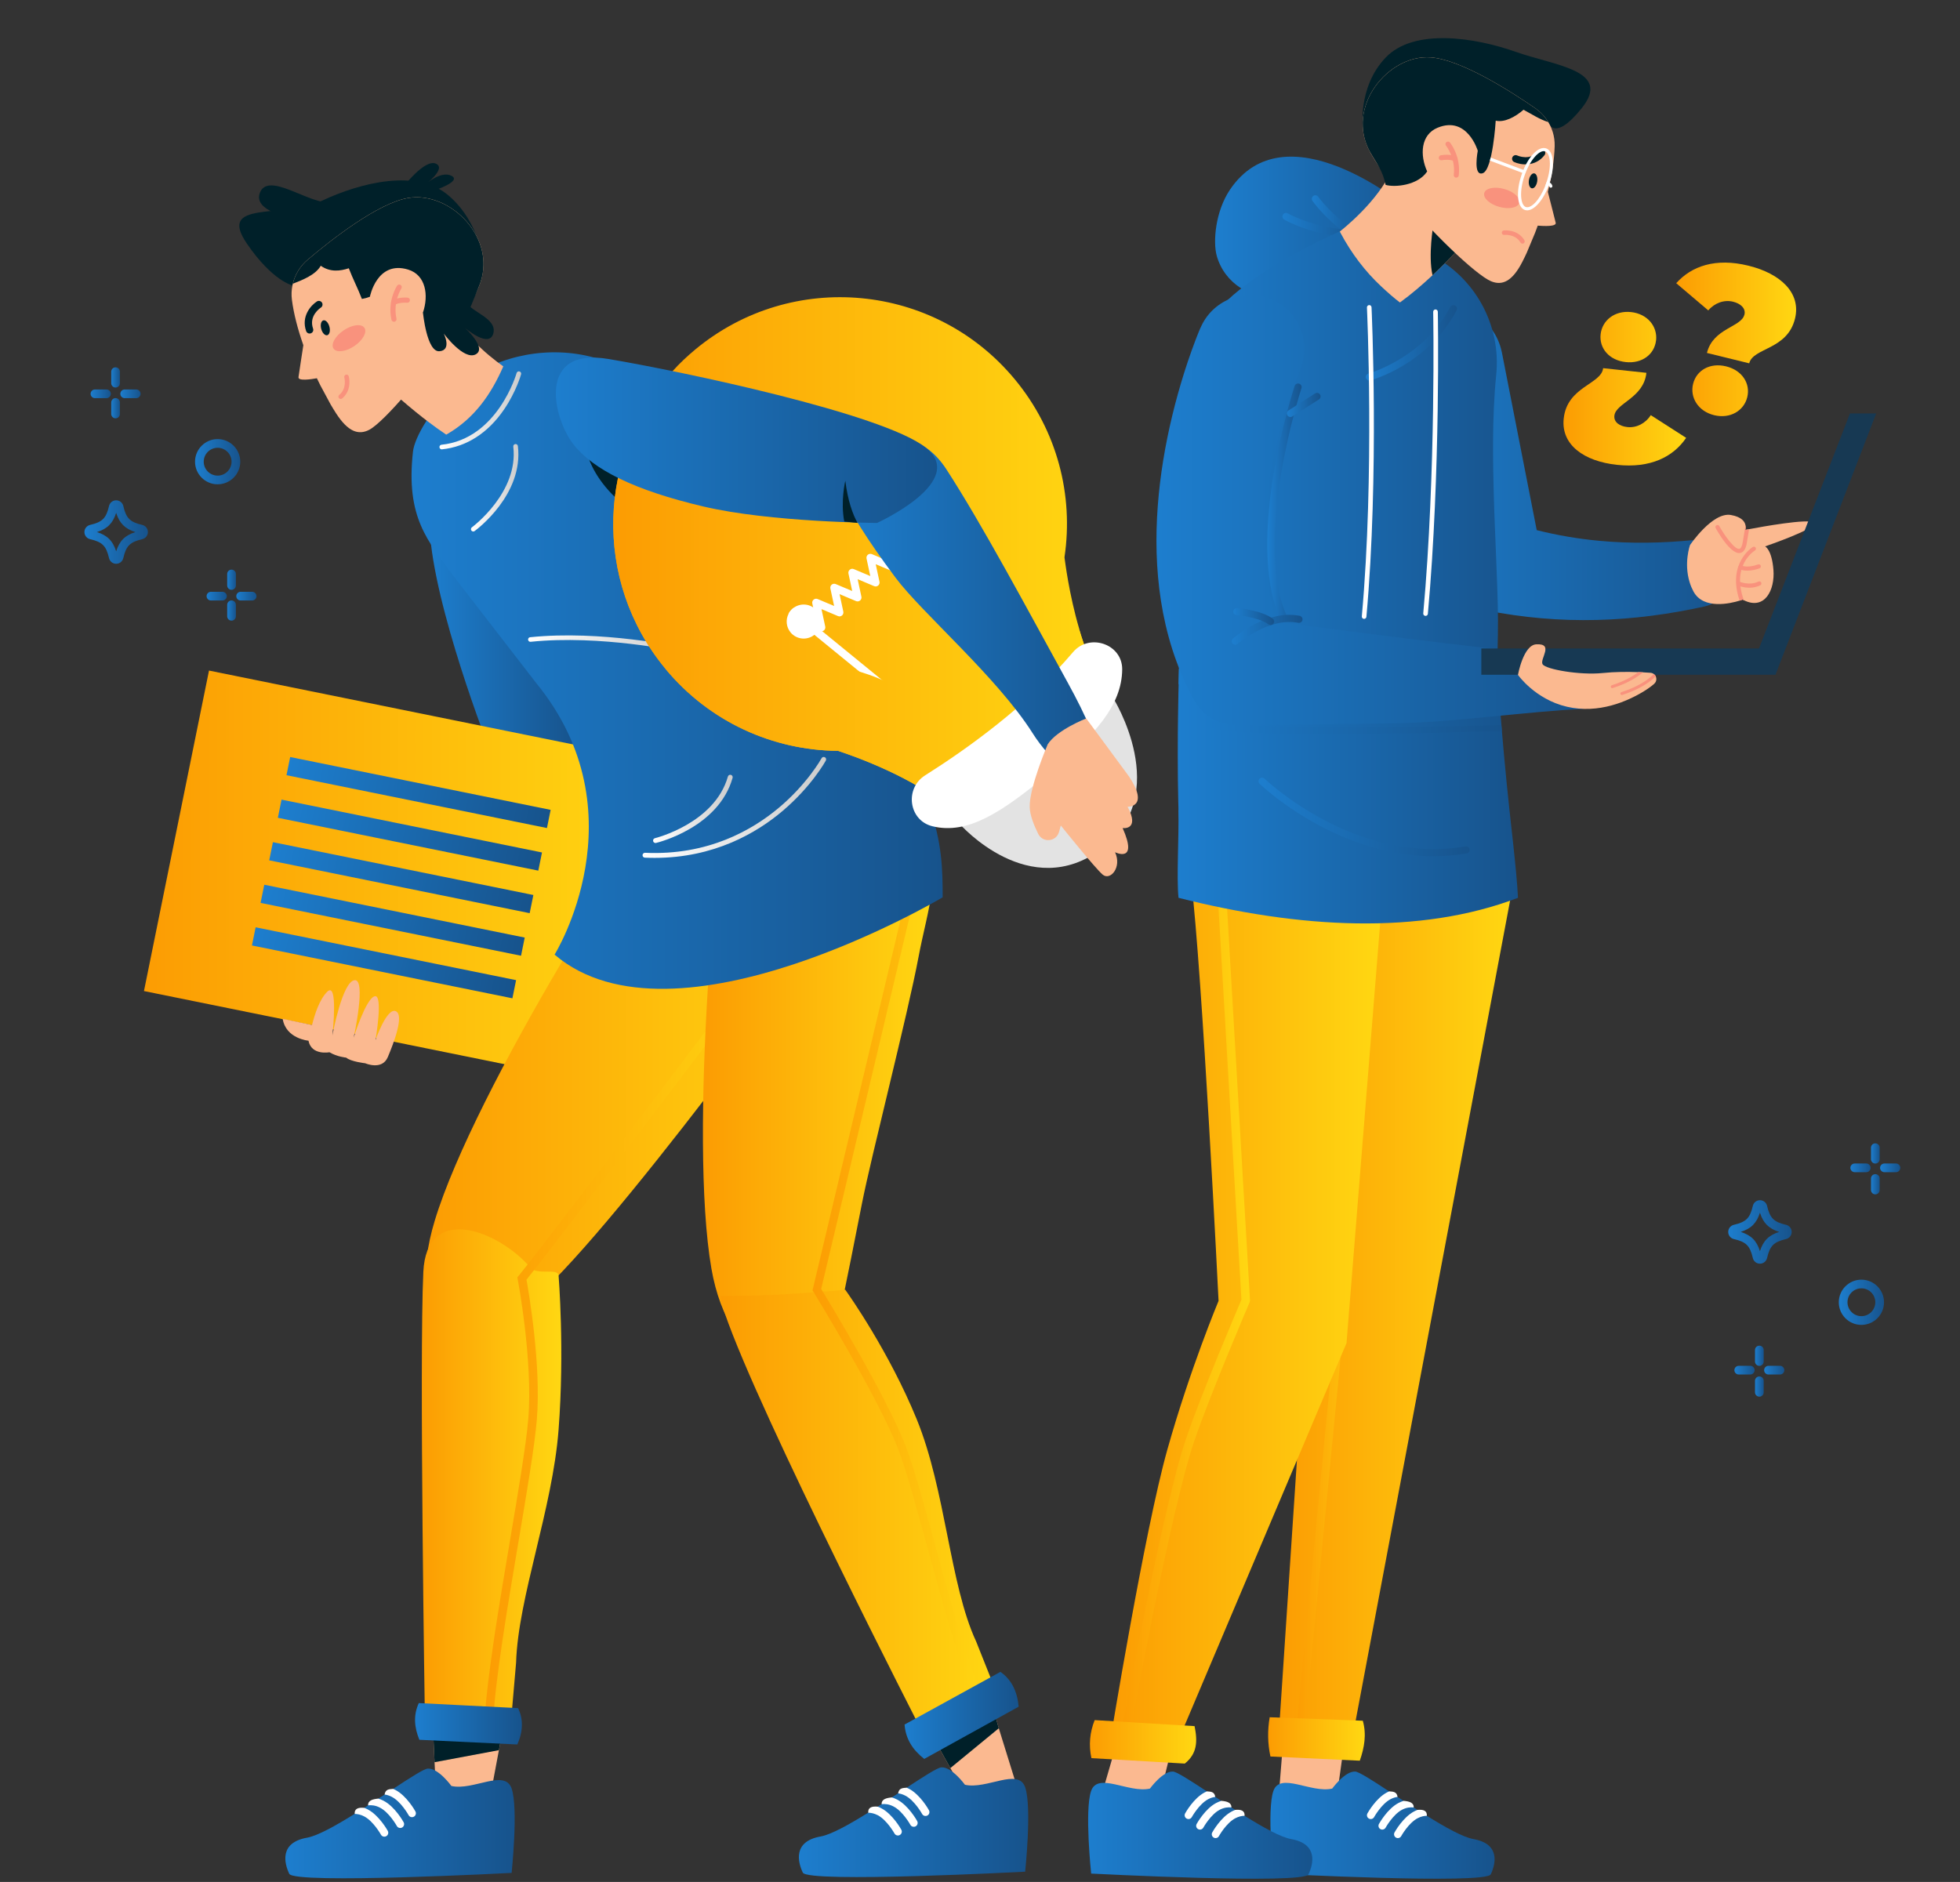 <?xml version="1.0" encoding="UTF-8"?>
<svg id="Layer_1" data-name="Layer 1" xmlns="http://www.w3.org/2000/svg" xmlns:xlink="http://www.w3.org/1999/xlink" viewBox="0 0 631 606">
  <rect x="0" y="0" width="631" height="606" fill="#333333" stroke="none"/>
  <defs>
    <style>
      .cls-1 {
        stroke: #7d7d7d;
      }

      .cls-1, .cls-2, .cls-3, .cls-4, .cls-5, .cls-6, .cls-7, .cls-8, .cls-9, .cls-10, .cls-11, .cls-12, .cls-13, .cls-14, .cls-15, .cls-16, .cls-17, .cls-18, .cls-19, .cls-20, .cls-21, .cls-22, .cls-23, .cls-24, .cls-25, .cls-26, .cls-27, .cls-28, .cls-29, .cls-30, .cls-31, .cls-32, .cls-33, .cls-34 {
        fill: none;
      }

      .cls-1, .cls-2, .cls-3, .cls-4, .cls-5, .cls-6, .cls-7, .cls-8, .cls-9, .cls-10, .cls-11, .cls-12, .cls-13, .cls-14, .cls-15, .cls-16, .cls-18, .cls-19, .cls-20, .cls-21, .cls-22, .cls-23, .cls-24, .cls-25, .cls-26, .cls-27, .cls-28, .cls-29, .cls-30, .cls-31, .cls-32, .cls-33, .cls-34 {
        stroke-miterlimit: 10;
        stroke-width: .75px;
      }

      .cls-2 {
        stroke: #b8b8b8;
      }

      .cls-3 {
        stroke: #d9d9d9;
      }

      .cls-4 {
        stroke: #8a8a8a;
      }

      .cls-5 {
        stroke: #b4b4b4;
      }

      .cls-35 {
        fill: url(#linear-gradient-61);
      }

      .cls-36 {
        fill: url(#linear-gradient-15);
      }

      .cls-37 {
        fill: url(#linear-gradient-13);
      }

      .cls-38 {
        fill: url(#linear-gradient-28);
      }

      .cls-39 {
        fill: url(#linear-gradient-65);
      }

      .cls-40 {
        fill: url(#linear-gradient-69);
      }

      .cls-41 {
        fill: url(#linear-gradient-53);
      }

      .cls-42 {
        fill: url(#linear-gradient-42);
      }

      .cls-43 {
        fill: url(#linear-gradient-46);
      }

      .cls-6 {
        stroke: #868686;
      }

      .cls-44 {
        fill: url(#linear-gradient-70);
      }

      .cls-45 {
        fill: url(#linear-gradient-60);
      }

      .cls-46 {
        fill: url(#linear-gradient-2);
      }

      .cls-47 {
        fill: url(#linear-gradient-64);
      }

      .cls-48 {
        fill: url(#linear-gradient-56);
      }

      .cls-49 {
        fill: url(#linear-gradient-43);
      }

      .cls-50 {
        fill: url(#linear-gradient-25);
      }

      .cls-7 {
        stroke: #9b9b9b;
      }

      .cls-51 {
        fill: url(#linear-gradient-10);
      }

      .cls-52 {
        fill: url(#linear-gradient-12);
      }

      .cls-53 {
        fill: url(#linear-gradient-40);
      }

      .cls-54 {
        fill: url(#linear-gradient-27);
      }

      .cls-55 {
        fill: url(#linear-gradient-68);
      }

      .cls-8 {
        stroke: #bcbcbc;
      }

      .cls-56 {
        fill: url(#linear-gradient-37);
      }

      .cls-9 {
        stroke: #797979;
      }

      .cls-10 {
        stroke: #b0b0b0;
      }

      .cls-57 {
        fill: url(#linear-gradient-55);
      }

      .cls-11 {
        stroke: silver;
      }

      .cls-58 {
        fill: #fff;
      }

      .cls-12 {
        stroke: #d5d5d5;
      }

      .cls-59 {
        fill: url(#linear-gradient-39);
      }

      .cls-60 {
        fill: url(#linear-gradient-52);
      }

      .cls-13 {
        stroke: #c9c9c9;
      }

      .cls-61 {
        fill: url(#linear-gradient-58);
      }

      .cls-62 {
        fill: #5d06b2;
      }

      .cls-63 {
        fill: url(#linear-gradient-47);
      }

      .cls-64 {
        fill: url(#linear-gradient-26);
      }

      .cls-14 {
        stroke: #929292;
      }

      .cls-15 {
        stroke: #a7a7a7;
      }

      .cls-16 {
        stroke: #969696;
      }

      .cls-65 {
        fill: url(#linear-gradient-4);
      }

      .cls-66 {
        fill: url(#linear-gradient-35);
      }

      .cls-67 {
        fill: url(#linear-gradient-30);
      }

      .cls-18 {
        stroke: #e6e6e6;
      }

      .cls-19 {
        stroke: #fff;
      }

      .cls-68 {
        fill: url(#linear-gradient-44);
      }

      .cls-69 {
        fill: url(#linear-gradient-49);
      }

      .cls-70 {
        fill: url(#linear-gradient-3);
      }

      .cls-20 {
        stroke: #eee;
      }

      .cls-21 {
        stroke: #fbfbfb;
      }

      .cls-71 {
        fill: url(#linear-gradient-34);
      }

      .cls-72 {
        fill: url(#linear-gradient-5);
      }

      .cls-22 {
        stroke: #9f9f9f;
      }

      .cls-73 {
        fill: url(#linear-gradient-38);
      }

      .cls-74 {
        fill: url(#linear-gradient-22);
      }

      .cls-75 {
        fill: url(#linear-gradient-24);
      }

      .cls-76 {
        fill: #e3e3e3;
      }

      .cls-77 {
        fill: url(#linear-gradient-54);
      }

      .cls-78 {
        fill: url(#linear-gradient-33);
      }

      .cls-79 {
        fill: url(#linear-gradient-51);
      }

      .cls-80 {
        fill: url(#linear-gradient-8);
      }

      .cls-81 {
        fill: url(#linear-gradient-66);
      }

      .cls-82 {
        fill: url(#linear-gradient-57);
      }

      .cls-23 {
        stroke: #c4c4c4;
      }

      .cls-83 {
        fill: #002029;
      }

      .cls-24 {
        stroke: #f7f7f7;
      }

      .cls-84 {
        fill: url(#linear-gradient-14);
      }

      .cls-85 {
        fill: url(#linear-gradient-62);
      }

      .cls-25 {
        stroke: #828282;
      }

      .cls-86 {
        fill: url(#linear-gradient-29);
      }

      .cls-87 {
        fill: url(#linear-gradient-20);
      }

      .cls-88 {
        fill: url(#linear-gradient-67);
      }

      .cls-89 {
        fill: url(#linear-gradient-17);
      }

      .cls-90 {
        fill: url(#linear-gradient-50);
      }

      .cls-91 {
        fill: url(#linear-gradient-7);
      }

      .cls-92 {
        fill: url(#linear-gradient-9);
      }

      .cls-26 {
        stroke: #d1d1d1;
      }

      .cls-93 {
        fill: url(#linear-gradient-59);
      }

      .cls-94 {
        fill: url(#linear-gradient-11);
      }

      .cls-95 {
        fill: url(#linear-gradient-19);
      }

      .cls-96 {
        fill: url(#linear-gradient-6);
      }

      .cls-97 {
        fill: #173953;
      }

      .cls-27 {
        stroke: #a3a3a3;
      }

      .cls-28 {
        stroke: #ababab;
      }

      .cls-29 {
        stroke: #dedede;
      }

      .cls-30 {
        stroke: #eaeaea;
      }

      .cls-98 {
        fill: url(#linear-gradient-36);
      }

      .cls-99 {
        fill: url(#linear-gradient-21);
      }

      .cls-31 {
        stroke: #cdcdcd;
      }

      .cls-100 {
        fill: url(#linear-gradient-45);
      }

      .cls-101 {
        opacity: .1;
      }

      .cls-32 {
        stroke: #f2f2f2;
      }

      .cls-33 {
        stroke: #8e8e8e;
      }

      .cls-102 {
        fill: url(#linear-gradient-48);
      }

      .cls-34 {
        stroke: #e2e2e2;
      }

      .cls-103 {
        fill: url(#linear-gradient-32);
      }

      .cls-104 {
        fill: url(#linear-gradient-41);
      }

      .cls-105 {
        fill: url(#linear-gradient-16);
      }

      .cls-106 {
        fill: url(#linear-gradient);
      }

      .cls-107 {
        fill: url(#linear-gradient-23);
      }

      .cls-108 {
        fill: url(#linear-gradient-31);
      }

      .cls-109 {
        clip-path: url(#clippath);
      }

      .cls-110 {
        fill: url(#linear-gradient-63);
      }

      .cls-111 {
        fill: #fbb990;
      }

      .cls-112 {
        fill: #f9927d;
      }

      .cls-113 {
        fill: url(#linear-gradient-18);
      }
    </style>
    <clipPath id="clippath">
      <rect class="cls-17" x="-1239.5" y="-493" width="1920" height="200"/>
    </clipPath>
    <linearGradient id="linear-gradient" x1="138.29" y1="202.71" x2="185.26" y2="202.71" gradientUnits="userSpaceOnUse">
      <stop offset="0" stop-color="#1d7ece"/>
      <stop offset="1" stop-color="#17538c"/>
    </linearGradient>
    <linearGradient id="linear-gradient-2" x1="46.36" y1="282.15" x2="211.49" y2="282.15" gradientTransform="translate(-53.52 31.26) rotate(-11.47)" gradientUnits="userSpaceOnUse">
      <stop offset="0" stop-color="#fc9c03"/>
      <stop offset=".99" stop-color="#ffd712"/>
    </linearGradient>
    <linearGradient id="linear-gradient-3" x1="137.15" y1="338" x2="267.06" y2="338" gradientTransform="matrix(1,0,0,1,0,0)" xlink:href="#linear-gradient-2"/>
    <linearGradient id="linear-gradient-4" x1="135.79" y1="475.1" x2="180.7" y2="475.1" gradientTransform="matrix(1,0,0,1,0,0)" xlink:href="#linear-gradient-2"/>
    <linearGradient id="linear-gradient-5" x1="156.02" y1="431.76" x2="246.59" y2="431.76" gradientTransform="matrix(1,0,0,1,0,0)" xlink:href="#linear-gradient-2"/>
    <linearGradient id="linear-gradient-6" x1="133.62" y1="555.06" x2="168.02" y2="555.06" xlink:href="#linear-gradient"/>
    <linearGradient id="linear-gradient-7" x1="91.87" y1="587.15" x2="165.7" y2="587.15" xlink:href="#linear-gradient"/>
    <linearGradient id="linear-gradient-8" x1="226.3" y1="341.88" x2="300.5" y2="341.88" gradientTransform="matrix(1,0,0,1,0,0)" xlink:href="#linear-gradient-2"/>
    <linearGradient id="linear-gradient-9" x1="231.96" y1="486.81" x2="321.04" y2="486.81" gradientTransform="matrix(1,0,0,1,0,0)" xlink:href="#linear-gradient-2"/>
    <linearGradient id="linear-gradient-10" x1="261.59" y1="417.61" x2="317" y2="417.61" gradientTransform="matrix(1,0,0,1,0,0)" xlink:href="#linear-gradient-2"/>
    <linearGradient id="linear-gradient-11" x1="291.22" y1="552.37" x2="327.95" y2="552.37" xlink:href="#linear-gradient"/>
    <linearGradient id="linear-gradient-12" x1="257.2" y1="586.77" x2="331.03" y2="586.77" xlink:href="#linear-gradient"/>
    <linearGradient id="linear-gradient-13" x1="132.49" y1="215.93" x2="303.48" y2="215.93" xlink:href="#linear-gradient"/>
    <linearGradient id="linear-gradient-14" x1="151.62" y1="157.06" x2="166.89" y2="157.06" gradientUnits="userSpaceOnUse">
      <stop offset="0" stop-color="#fff"/>
      <stop offset="1" stop-color="#ccc"/>
    </linearGradient>
    <linearGradient id="linear-gradient-15" x1="141.48" y1="132.13" x2="167.79" y2="132.13" xlink:href="#linear-gradient-14"/>
    <linearGradient id="linear-gradient-16" x1="170.02" y1="207.24" x2="219.85" y2="207.24" xlink:href="#linear-gradient-14"/>
    <linearGradient id="linear-gradient-17" x1="206.85" y1="259.98" x2="265.96" y2="259.98" xlink:href="#linear-gradient-14"/>
    <linearGradient id="linear-gradient-18" x1="197.42" y1="178.26" x2="354.83" y2="178.26" gradientTransform="matrix(1,0,0,1,0,0)" xlink:href="#linear-gradient-2"/>
    <linearGradient id="linear-gradient-19" x1="197.42" y1="190.22" x2="354.83" y2="190.22" gradientTransform="matrix(1,0,0,1,0,0)" xlink:href="#linear-gradient-2"/>
    <linearGradient id="linear-gradient-20" x1="210.25" y1="260.47" x2="235.88" y2="260.47" xlink:href="#linear-gradient-14"/>
    <linearGradient id="linear-gradient-21" x1="269.34" y1="196.58" x2="354.46" y2="196.58" xlink:href="#linear-gradient"/>
    <linearGradient id="linear-gradient-22" x1="178.95" y1="141.77" x2="301.69" y2="141.77" xlink:href="#linear-gradient"/>
    <linearGradient id="linear-gradient-23" x1="446.06" y1="148.98" x2="557.33" y2="148.98" xlink:href="#linear-gradient"/>
    <linearGradient id="linear-gradient-24" x1="411.58" y1="421.55" x2="487.46" y2="421.55" gradientTransform="matrix(1,0,0,1,0,0)" xlink:href="#linear-gradient-2"/>
    <linearGradient id="linear-gradient-25" x1="417.37" y1="427.1" x2="444.14" y2="427.1" gradientTransform="matrix(1,0,0,1,0,0)" xlink:href="#linear-gradient-2"/>
    <linearGradient id="linear-gradient-26" x1="408.26" y1="559.96" x2="439.37" y2="559.96" gradientTransform="matrix(1,0,0,1,0,0)" xlink:href="#linear-gradient-2"/>
    <linearGradient id="linear-gradient-27" x1="409" y1="587.7" x2="481.17" y2="587.7" xlink:href="#linear-gradient"/>
    <linearGradient id="linear-gradient-28" x1="357.37" y1="422.47" x2="444.72" y2="422.47" gradientTransform="matrix(1,0,0,1,0,0)" xlink:href="#linear-gradient-2"/>
    <linearGradient id="linear-gradient-29" x1="361" y1="421.92" x2="402.42" y2="421.92" gradientTransform="matrix(1,0,0,1,0,0)" xlink:href="#linear-gradient-2"/>
    <linearGradient id="linear-gradient-30" x1="350.89" y1="560.88" x2="385.11" y2="560.88" gradientTransform="matrix(1,0,0,1,0,0)" xlink:href="#linear-gradient-2"/>
    <linearGradient id="linear-gradient-31" x1="350.32" y1="587.7" x2="422.49" y2="587.7" xlink:href="#linear-gradient"/>
    <linearGradient id="linear-gradient-32" x1="391.19" y1="73.07" x2="461.13" y2="73.07" xlink:href="#linear-gradient"/>
    <linearGradient id="linear-gradient-33" x1="412.85" y1="72.46" x2="439.38" y2="72.46" xlink:href="#linear-gradient"/>
    <linearGradient id="linear-gradient-34" x1="422.32" y1="69.61" x2="439.38" y2="69.61" xlink:href="#linear-gradient"/>
    <linearGradient id="linear-gradient-35" x1="379.13" y1="185.22" x2="488.7" y2="185.22" xlink:href="#linear-gradient"/>
    <linearGradient id="linear-gradient-36" x1="405.17" y1="263.06" x2="473.16" y2="263.06" xlink:href="#linear-gradient"/>
    <linearGradient id="linear-gradient-37" x1="439.7" y1="110.4" x2="469.05" y2="110.4" xlink:href="#linear-gradient"/>
    <linearGradient id="linear-gradient-38" x1="407.97" y1="161.59" x2="419.04" y2="161.59" xlink:href="#linear-gradient"/>
    <linearGradient id="linear-gradient-39" x1="414.3" y1="130.4" x2="425.15" y2="130.4" xlink:href="#linear-gradient"/>
    <linearGradient id="linear-gradient-40" x1="379.41" y1="225.88" x2="483.51" y2="225.88" xlink:href="#linear-gradient"/>
    <linearGradient id="linear-gradient-41" x1="372.3" y1="164.18" x2="512.42" y2="164.18" xlink:href="#linear-gradient"/>
    <linearGradient id="linear-gradient-42" x1="396.57" y1="202.8" x2="419.33" y2="202.8" xlink:href="#linear-gradient"/>
    <linearGradient id="linear-gradient-43" x1="397.05" y1="198.54" x2="410.2" y2="198.54" xlink:href="#linear-gradient"/>
    <linearGradient id="linear-gradient-44" x1="539.65" y1="109.28" x2="578.25" y2="109.28" gradientTransform="matrix(1,0,0,1,0,0)" xlink:href="#linear-gradient-2"/>
    <linearGradient id="linear-gradient-45" x1="503.34" y1="125.16" x2="542.84" y2="125.16" gradientTransform="matrix(1,0,0,1,0,0)" xlink:href="#linear-gradient-2"/>
    <linearGradient id="linear-gradient-46" x1="27.17" y1="171.33" x2="47.63" y2="171.33" xlink:href="#linear-gradient"/>
    <linearGradient id="linear-gradient-47" x1="62.78" y1="148.67" x2="77.35" y2="148.67" xlink:href="#linear-gradient"/>
    <linearGradient id="linear-gradient-48" x1="73.15" y1="196.6" x2="75.95" y2="196.6" xlink:href="#linear-gradient"/>
    <linearGradient id="linear-gradient-49" x1="73.15" y1="186.68" x2="75.95" y2="186.68" xlink:href="#linear-gradient"/>
    <linearGradient id="linear-gradient-50" x1="66.51" y1="191.96" x2="73.02" y2="191.96" xlink:href="#linear-gradient"/>
    <linearGradient id="linear-gradient-51" x1="76.07" y1="191.96" x2="82.59" y2="191.96" xlink:href="#linear-gradient"/>
    <linearGradient id="linear-gradient-52" x1="35.81" y1="131.45" x2="38.61" y2="131.45" xlink:href="#linear-gradient"/>
    <linearGradient id="linear-gradient-53" x1="35.81" y1="121.53" x2="38.61" y2="121.53" xlink:href="#linear-gradient"/>
    <linearGradient id="linear-gradient-54" x1="29.17" y1="126.81" x2="35.68" y2="126.81" xlink:href="#linear-gradient"/>
    <linearGradient id="linear-gradient-55" x1="38.74" y1="126.81" x2="45.25" y2="126.81" xlink:href="#linear-gradient"/>
    <linearGradient id="linear-gradient-56" x1="556.37" y1="396.68" x2="576.83" y2="396.68" xlink:href="#linear-gradient"/>
    <linearGradient id="linear-gradient-57" x1="591.98" y1="419.34" x2="606.55" y2="419.34" xlink:href="#linear-gradient"/>
    <linearGradient id="linear-gradient-58" x1="602.34" y1="371.42" x2="605.15" y2="371.42" xlink:href="#linear-gradient"/>
    <linearGradient id="linear-gradient-59" x1="602.34" y1="381.33" x2="605.15" y2="381.33" xlink:href="#linear-gradient"/>
    <linearGradient id="linear-gradient-60" x1="595.7" y1="376.05" x2="602.22" y2="376.05" xlink:href="#linear-gradient"/>
    <linearGradient id="linear-gradient-61" x1="605.27" y1="376.05" x2="611.78" y2="376.05" xlink:href="#linear-gradient"/>
    <linearGradient id="linear-gradient-62" x1="565.01" y1="436.56" x2="567.81" y2="436.56" xlink:href="#linear-gradient"/>
    <linearGradient id="linear-gradient-63" x1="565.01" y1="446.48" x2="567.81" y2="446.48" xlink:href="#linear-gradient"/>
    <linearGradient id="linear-gradient-64" x1="558.37" y1="441.2" x2="564.88" y2="441.2" xlink:href="#linear-gradient"/>
    <linearGradient id="linear-gradient-65" x1="567.94" y1="441.2" x2="574.45" y2="441.2" xlink:href="#linear-gradient"/>
    <linearGradient id="linear-gradient-66" x1="86.39" y1="254.65" x2="171.95" y2="254.65" gradientTransform="translate(263.91 509.86) rotate(-180)" xlink:href="#linear-gradient"/>
    <linearGradient id="linear-gradient-67" x1="86.39" y1="268.64" x2="171.95" y2="268.64" gradientTransform="translate(261.13 537.55) rotate(-180)" xlink:href="#linear-gradient"/>
    <linearGradient id="linear-gradient-68" x1="86.39" y1="282.62" x2="171.95" y2="282.62" gradientTransform="translate(258.35 565.24) rotate(-180)" xlink:href="#linear-gradient"/>
    <linearGradient id="linear-gradient-69" x1="86.39" y1="296.6" x2="171.95" y2="296.6" gradientTransform="translate(255.57 592.93) rotate(-180)" xlink:href="#linear-gradient"/>
    <linearGradient id="linear-gradient-70" x1="86.39" y1="310.59" x2="171.95" y2="310.59" gradientTransform="translate(252.79 620.62) rotate(-180)" xlink:href="#linear-gradient"/>
  </defs>
  <g class="cls-109">
    <g class="cls-101">
      <path class="cls-19" d="M219.98,65.44c-121.31,67.2-460.34,107.09-496.1,86.77C-357.57,105.93,42-81.83-76.78-239.33c-103.58-137.33-366.92-241.97-529.12-214.38-144.81,24.64-147.97,144.31-224.19,127.07-128.92-29.16-125.94-372.9-379.2-499.14-89.58-44.65-182.22-47.64-240.97-44.63"/>
      <path class="cls-21" d="M213.13,72.93c-119.02,65.35-453.7,103.17-491.35,81.61C-359.42,108.02,32.05-77.37-86.46-233.22c-103.49-135.98-364.41-240.21-525.88-213.69-143.29,23.53-147.18,141.15-223.01,123.8-128.72-29.57-127.83-368.59-379.08-493.65-88.89-44.24-180.8-47.51-239.39-44.88"/>
      <path class="cls-24" d="M206.27,80.42c-116.72,63.49-447.07,99.25-486.61,76.44C-361.28,110.14,22.1-72.9-96.14-227.11c-103.41-134.63-361.88-238.44-522.64-213.01-141.77,22.43-146.39,138-221.82,120.52-128.53-29.99-129.73-364.27-378.95-488.16-88.19-43.84-179.38-47.39-237.81-45.12"/>
      <path class="cls-32" d="M199.42,87.9c-114.43,61.64-440.44,95.34-481.86,71.27C-363.15,112.28,12.15-68.44-105.82-221c-103.33-133.28-359.36-236.68-519.4-212.32-140.24,21.34-145.6,134.84-220.64,117.25-128.33-30.41-131.62-359.96-378.82-482.67-87.5-43.43-177.97-47.26-236.23-45.37"/>
      <path class="cls-20" d="M192.56,95.39c-112.14,59.78-433.81,91.42-477.12,66.1C-365.03,114.43,2.2-63.97-115.49-214.89c-103.25-131.94-356.82-234.9-516.16-211.64-138.71,20.25-144.81,131.68-219.46,113.98-128.13-30.82-133.51-355.64-378.7-477.19-86.81-43.03-176.55-47.13-234.65-45.62"/>
      <path class="cls-30" d="M185.7,102.88c-109.84,57.93-427.18,87.51-472.37,60.93C-366.92,116.6-7.75-59.51-125.17-208.77c-103.16-130.59-354.28-233.13-512.93-210.95-137.18,19.17-144.02,128.53-218.28,110.7-127.94-31.24-135.4-351.33-378.57-471.7-86.12-42.62-175.13-47-233.07-45.86"/>
      <path class="cls-18" d="M178.85,110.37c-107.55,56.07-420.55,83.61-467.63,55.76C-368.82,118.78-17.7-55.05-134.85-202.66c-103.08-129.24-351.74-231.35-509.69-210.27-135.64,18.1-143.28,125.54-217.1,107.43-127.81-31.36-137.3-347.01-378.45-466.21-85.43-42.22-173.71-46.88-231.49-46.11"/>
      <path class="cls-34" d="M171.99,117.86c-105.25,54.22-413.92,79.7-462.88,50.59C-370.73,120.98-27.65-50.58-144.53-196.55c-103-127.89-349.19-229.56-506.45-209.58-134.1,17.04-142.49,122.41-215.92,104.16-127.63-31.73-139.19-342.69-378.32-460.72-84.74-41.82-172.29-46.75-229.91-46.36"/>
      <path class="cls-29" d="M165.14,125.34c-102.96,52.36-407.29,75.8-458.14,45.42C-372.64,123.18-37.6-46.12-154.2-190.44c-102.92-126.54-346.63-227.78-503.21-208.9-132.55,15.98-141.71,119.28-214.73,100.89-127.44-32.1-141.08-338.38-378.19-455.24-84.05-41.41-170.87-46.62-228.33-46.6"/>
      <path class="cls-3" d="M158.28,132.83c-100.67,50.51-400.67,71.9-453.39,40.26C-374.55,125.4-47.55-41.65-163.88-184.33c-102.83-125.2-344.07-225.98-499.97-208.21-131,14.93-140.93,116.15-213.55,97.61-127.26-32.47-142.97-334.06-378.07-449.75-83.36-41.01-169.45-46.5-226.75-46.85"/>
      <path class="cls-12" d="M151.42,140.32c-98.37,48.65-394.05,68.01-448.65,35.09C-376.47,127.62-57.22-37.42-173.56-178.22c-102.5-124.05-341.51-224.19-496.73-207.53-129.45,13.89-140.15,113.01-212.37,94.34-127.07-32.85-144.87-329.75-377.94-444.26-82.67-40.6-168.04-46.37-225.17-47.1"/>
      <path class="cls-26" d="M144.57,147.81c-96.08,46.8-387.43,64.11-443.9,29.92-79.06-47.88,232.19-210.7,116.09-349.84-102.4-122.73-338.93-222.39-493.49-206.84-127.89,12.86-139.36,109.88-211.19,91.07-126.89-33.23-146.76-325.43-377.81-438.78-81.98-40.2-166.62-46.24-223.59-47.34"/>
      <path class="cls-31" d="M137.71,155.3c-93.78,44.94-380.8,60.22-439.15,24.75-78.88-47.96,224.37-208.58,108.53-346.05-102.3-121.4-336.36-220.58-490.26-206.16-126.32,11.84-138.58,106.74-210.01,87.79-126.7-33.61-148.65-321.12-377.69-433.29-81.29-39.79-165.2-46.11-222.01-47.59"/>
      <path class="cls-13" d="M130.86,162.78c-91.49,43.08-374.19,56.34-434.41,19.58-78.7-48.04,216.55-206.45,100.96-342.26-102.2-120.07-333.77-218.77-487.02-205.47-124.76,10.82-137.8,103.6-208.83,84.52-126.52-33.99-150.54-316.8-377.56-427.8-80.6-39.39-163.78-45.99-220.43-47.84"/>
      <path class="cls-23" d="M124,170.27c-89.2,41.23-367.57,52.45-429.66,14.41-78.53-48.11,208.73-204.33,93.39-338.47-102.1-118.74-331.18-216.95-483.78-204.79-123.19,9.82-137.01,100.46-207.64,81.25-126.33-34.37-152.44-312.49-377.43-422.31-79.91-38.98-162.36-45.86-218.85-48.09"/>
      <path class="cls-11" d="M117.14,177.76c-86.9,39.37-360.95,48.57-424.92,9.24C-386.13,138.83-106.87-15.2-221.95-147.67c-102-117.41-328.59-215.13-480.54-204.1-121.61,8.82-136.23,97.32-206.46,77.98-126.15-34.75-154.33-308.17-377.31-416.83-79.22-38.58-160.94-45.73-217.26-48.33"/>
      <path class="cls-8" d="M110.29,185.25c-84.61,37.52-354.34,44.69-420.17,4.07C-388.07,141.09-116.8-10.75-231.63-141.56c-101.9-116.08-325.99-213.29-477.3-203.42-120.03,7.84-135.45,94.18-205.28,74.7-125.96-35.14-156.22-303.86-377.18-411.34-78.53-38.17-159.52-45.61-215.68-48.58"/>
      <path class="cls-2" d="M103.43,192.74c-82.31,35.66-347.73,40.81-415.43-1.1C-390.01,143.35-126.73-6.31-241.31-135.45c-101.8-114.75-323.38-211.46-474.06-202.73-118.45,6.86-134.66,91.04-204.1,71.43-125.78-35.52-158.11-299.54-377.05-405.85-77.84-37.77-158.1-45.48-214.1-48.83"/>
      <path class="cls-5" d="M96.58,200.22c-80.02,33.81-341.12,36.94-410.68-6.26C-391.96,145.61-136.67-1.86-250.98-129.34c-101.7-113.42-320.77-209.61-470.82-202.05-116.87,5.89-133.88,87.9-202.92,68.16-125.59-35.91-160.01-295.23-376.93-400.36-77.15-37.37-156.69-45.35-212.52-49.07"/>
      <path class="cls-10" d="M89.72,207.71c-77.73,31.95-334.51,33.07-405.94-11.43C-393.91,147.88-146.6,2.59-260.66-123.23c-101.61-112.08-318.16-207.76-467.58-201.36-115.28,4.94-133.1,84.75-201.74,64.88-125.4-36.3-161.9-290.91-376.8-394.88-76.46-36.96-155.27-45.22-210.94-49.32"/>
      <path class="cls-28" d="M82.86,215.2c-75.43,30.1-327.9,29.2-401.19-16.6-77.53-48.44,161.79-191.56,47.99-315.72-101.51-110.75-315.53-205.9-464.35-200.68-113.69,3.99-132.31,81.61-200.55,61.61-125.22-36.69-163.79-286.59-376.67-389.39-75.77-36.56-153.85-45.1-209.36-49.57"/>
      <path class="cls-15" d="M76.01,222.69c-73.14,28.24-321.29,25.33-396.45-21.77-77.37-48.49,153.96-189.43,40.43-311.93-101.42-109.42-312.91-204.03-461.11-199.99-112.09,3.05-131.53,78.46-199.37,58.34-125.03-37.09-165.68-282.28-376.55-383.9-75.08-36.15-152.43-44.97-207.78-49.81"/>
      <path class="cls-27" d="M69.15,230.18c-70.84,26.39-314.69,21.47-391.7-26.94-77.21-48.53,146.13-187.3,32.86-308.14-101.33-108.09-310.28-202.15-457.87-199.31-110.49,2.13-130.74,75.32-198.19,55.07-124.84-37.48-167.58-277.96-376.42-378.41-74.39-35.75-151.01-44.84-206.2-50.06"/>
      <path class="cls-22" d="M62.3,237.67c-68.55,24.53-308.09,17.61-386.96-32.11-77.05-48.57,138.3-185.17,25.29-304.35-101.23-106.75-307.64-200.27-454.63-198.62-108.89,1.22-129.96,72.17-197.01,51.79-124.65-37.88-169.47-273.65-376.29-372.93-73.7-35.34-149.59-44.72-204.62-50.31"/>
      <path class="cls-7" d="M55.44,245.15c-66.26,22.68-301.49,13.75-382.21-37.28-76.9-48.61,130.47-183.04,17.72-300.56-101.14-105.42-305-198.37-451.39-197.94-107.29.32-129.17,69.02-195.83,48.52-124.47-38.28-171.36-269.33-376.17-367.44-73.01-34.94-148.17-44.59-203.04-50.55"/>
      <path class="cls-16" d="M48.58,252.64c-63.96,20.82-294.89,9.9-377.47-42.45-76.74-48.64,122.64-180.91,10.16-296.76-101.05-104.08-302.36-196.46-448.15-197.25-105.68-.57-128.39,65.87-194.65,45.25-124.28-38.68-173.25-265.02-376.04-361.95-72.32-34.53-146.75-44.46-201.46-50.8"/>
      <path class="cls-14" d="M41.73,260.13c-61.67,18.97-288.29,6.04-372.72-47.61-76.59-48.67,114.81-178.77,2.59-292.97-100.96-102.75-299.71-194.54-444.91-196.57-104.07-1.45-127.6,62.72-193.46,41.97-124.09-39.08-175.15-260.7-375.91-356.46-71.63-34.13-145.34-44.33-199.88-51.05"/>
      <path class="cls-33" d="M34.87,267.62c-59.37,17.11-281.69,2.19-367.98-52.78-76.44-48.7,106.97-176.64-4.98-289.18-100.88-101.41-297.05-192.61-441.68-195.88-102.46-2.32-126.82,59.56-192.28,38.7-123.9-39.48-177.04-256.39-375.79-350.98-70.94-33.72-143.92-44.21-198.3-51.29"/>
      <path class="cls-4" d="M28.02,275.11c-57.08,15.25-275.1-1.65-363.23-57.95-76.29-48.73,99.14-174.51-12.54-285.39-100.79-100.07-294.4-190.66-438.44-195.2-100.85-3.17-126.03,56.41-191.1,35.43-123.71-39.89-178.93-252.07-375.66-345.49-70.25-33.32-142.5-44.08-196.72-51.54"/>
      <path class="cls-6" d="M21.16,282.59c-54.78,13.4-268.51-5.5-358.49-63.12-76.14-48.76,91.3-172.37-20.11-281.6-100.7-98.73-291.74-188.71-435.2-194.51-99.23-4.02-125.24,53.26-189.92,32.16-123.52-40.3-180.82-247.76-375.53-340-69.56-32.92-141.08-43.95-195.14-51.79"/>
      <path class="cls-25" d="M14.3,290.08c-52.49,11.54-261.92-9.34-353.74-68.29-75.99-48.79,83.46-170.23-27.68-277.81-100.62-97.39-289.07-186.74-431.96-193.83-97.62-4.84-124.46,50.1-188.74,28.88-123.33-40.71-182.71-243.44-375.41-334.51-68.87-32.51-139.66-43.83-193.56-52.03"/>
      <path class="cls-1" d="M7.45,297.57c-50.2,9.69-255.33-13.18-349-73.46-75.85-48.81,75.62-168.09-35.24-274.02-100.54-96.05-286.41-184.75-428.72-193.14-96-5.66-123.67,46.94-187.56,25.61-123.14-41.12-184.61-239.13-375.28-329.03-68.18-32.11-138.24-43.7-191.98-52.28"/>
      <path class="cls-9" d="M.59,305.06c-47.9,7.83-248.74-17.01-344.25-78.63-75.7-48.84,67.78-165.95-42.81-270.23-100.45-94.71-283.74-182.75-425.48-192.46-94.38-6.46-122.88,43.79-186.38,22.34-122.94-41.53-186.5-234.81-375.15-323.54-67.48-31.7-136.82-43.57-190.4-52.53"/>
    </g>
  </g>
  <g>
    <g>
      <g>
        <path class="cls-106" d="M184.53,254.32c-2.42,8.34-27.15-13.55-27.15-13.55,0,0-.6-1.52-1.57-4.16-5.4-14.56-22.54-63.16-16.1-77.55,7.6-17,18.86-12.89,31.34,19.02,12.48,31.91,15.89,67.89,13.48,76.23Z"/>
        <path class="cls-62" d="M184.33,251.33c1.57,10.02-5.98,19.16-16.12,19.51-17.46.6-41.46-4.46-64.43-4.54-44.48-.15-30.83-14.75-13.09-15.17,17.74-.41,49.06-8.62,60.9-9.82,26.77-2.73,31.24.43,31.24.43l1.51,9.59Z"/>
        <path class="cls-83" d="M167.97,246.89c-4.46-3.7-8.04-5.38-10.59-6.12,0,0-.6-1.52-1.57-4.16,6.66,2.3,12,10.04,12.16,10.28Z"/>
      </g>
      <g>
        <rect class="cls-46" x="55.36" y="229.5" width="147.14" height="105.3" transform="translate(58.67 -20) rotate(11.47)"/>
        <path class="cls-111" d="M111.44,340.55c1.46,1.3,6.15,1.83,6.15,1.83,0,0,5.41,2.39,7.26-1.99,1.85-4.39,5.41-13.56,2.55-14.79-2.87-1.22-6.52,9.31-6.52,9.31,0,0,2.59-14.89-.26-14.11-2.86.77-6.76,13.32-6.76,13.32,0,0,4.2-19.15.23-18.49-3.85.63-6.9,16.81-7.08,17.8.11-.99,1.91-17.79-1.73-14.02-2.5,2.58-3.95,7.18-4.82,10.65l-9.45-2c1.01,6.42,8.3,7.05,8.3,7.05.97,4.85,6.76,3.72,6.76,3.72,2.46,1.47,5.38,1.73,5.38,1.73Z"/>
      </g>
    </g>
    <g>
      <path class="cls-111" d="M162.2,555.2l-.18.93-.23,1.21-1.15,6.14-.02.08-2.62,13.95-17.7-1.7-.4-8.38h0s-.55-11.68-.55-11.68l-.06-1.33-.09-1.94s19.55-2.37,23,2.71Z"/>
      <polygon class="cls-83" points="162.02 556.13 161.79 557.34 160.64 563.47 160.62 563.56 139.9 567.44 139.9 567.43 139.35 555.76 139.28 554.43 162.02 556.13"/>
      <path class="cls-70" d="M169.92,419.95c-21.64,17.15-39.96,6.12-29.97-26.86,12.79-42.24,67.81-129.58,81.95-145.07,0,0,42.77,31.01,45.17,52.01,0,0-72.59,100.79-97.14,119.91"/>
      <path class="cls-65" d="M136.79,553.88l20.6.34,2.61.04,4.51.07,1.64-18.96c.65-21,11.72-49.41,13.68-75,1.97-25.59,0-49.69,0-49.69-.29-2.48-6.91.1-9.17-2.58-.55-.65-1.14-1.3-1.78-1.93-10.54-10.54-31.56-17.97-32.59,3.35-1.34,27.88.51,144.35.51,144.35Z"/>
      <path class="cls-72" d="M158.76,554.29l-2.74-.14c.7-13.8,4.67-37.38,8.18-58.19,2.68-15.87,5.2-30.85,5.88-39.11,1.53-18.79-3.36-44.64-3.41-44.9l-.12-.63.41-.5c9.37-11.42,76.77-100.7,77.45-101.6l2.19,1.65c-.67.89-66.34,87.87-77.11,101.19.75,4.12,4.77,27.51,3.34,45.01-.68,8.37-3.22,23.41-5.91,39.34-3.5,20.73-7.46,44.23-8.15,57.87Z"/>
      <path class="cls-96" d="M166.55,561.73l-31.54-1.51c-1.65-4-1.97-7.95-.18-11.82l31.97,1.62c1.72,3.61,1.6,7.52-.25,11.71Z"/>
      <g>
        <path class="cls-91" d="M93.13,603.38c1.6,3.4,71.58-.3,71.58-.3,0,0,2.21-20.78,0-27.18-2.2-6.4-12.39.8-19.39-.81,0,0-4.19-5.8-7.59-5.6-1.25.08-5.65,2.91-11.16,6.54-.89.59-1.81,1.2-2.76,1.82-.66.44-1.32.87-2,1.31-1.09.72-2.21,1.45-3.32,2.17-.42.27-.84.54-1.26.81h0c-1.02.66-2.05,1.31-3.06,1.94-6.13,3.83-11.94,7.06-15.3,7.66-9,1.6-7.35,8.23-5.75,11.63Z"/>
        <g>
          <path class="cls-58" d="M118.51,581.33c1.04-.13,2.37-.02,3.83.75,2.99,1.55,5.39,5.85,5.41,5.89.16.3.42.5.72.59.31.1.67.07.98-.09.61-.34.83-1.1.49-1.71-.11-.21-2.78-5-6.45-6.91-.57-.3-1.13-.52-1.67-.69-1.84.16-3.37.57-3.32,2.17Z"/>
          <path class="cls-58" d="M123.82,577.85c.71.09,1.49.31,2.31.74,3,1.56,5.39,5.85,5.41,5.9.16.29.42.5.72.59.31.1.67.07.98-.1.61-.33.83-1.1.49-1.71-.11-.21-2.78-5-6.45-6.91-.24-.13-.48-.24-.71-.33-1.17.1-2.49.03-2.76,1.82Z"/>
          <path class="cls-58" d="M114.18,584.09c.89,0,1.93.21,3.05.79,3,1.56,5.38,5.85,5.41,5.89.16.3.43.5.73.59.31.1.67.07.98-.1.6-.34.83-1.1.49-1.71-.11-.21-2.79-5-6.45-6.91-.38-.2-.77-.37-1.14-.51h0c-1.99-.19-3.18.32-3.06,1.94Z"/>
        </g>
      </g>
    </g>
    <g>
      <g>
        <path class="cls-111" d="M299.15,557.14l1.49,2.67,5.32,9.52,3.82,6.84c8.75,1.83,15.82,4.02,17.07-2.59l-5.3-17.07-1.6-5.67-.56-1.98c-4.98-2.68-20.25,8.27-20.25,8.27Z"/>
        <polygon class="cls-83" points="300.64 559.81 305.96 569.33 321.55 556.51 319.95 550.85 300.64 559.81"/>
      </g>
      <path class="cls-80" d="M297.13,268.31c-11.85-16.37-60.91-23.2-60.91-23.2-5.36,20-14.52,121.05-7.19,163.37,5.73,33.04,30.12,40.18,41.14,15.2,0,0,1.66-7.18,7.31-36.05,3.05-15.58,14.7-60.63,18.27-79.68,2.73-14.57,8.39-29.94,1.38-39.63Z"/>
      <path class="cls-92" d="M314.25,528.55c-8.51-18.33-9.77-48.68-19.13-71.57-8.89-21.71-21.73-39.9-23.02-41.71-2.31.36-4.67.46-6.99.61-5.49.36-10.97.87-16.47,1.09-5.55.22-11.11.33-16.67.36.21,1.61.66,3.46,1.39,5.59,11.09,32.5,63.89,135.43,63.89,135.43l14.96-8.02,2.18-1.17,6.65-3.57-6.79-17.05Z"/>
      <path class="cls-51" d="M314.67,548.97c-5.06-10.19-10.83-31.35-15.92-50.01-3.59-13.16-6.98-25.59-9.64-32.48-6.38-16.51-27.03-50.19-27.24-50.53l-.28-.46.12-.52,30.57-128.73,2.53.6-30.44,128.21c2.61,4.27,21.04,34.63,27.17,50.5,2.71,7.01,6.12,19.51,9.72,32.73,5.06,18.55,10.79,39.57,15.74,49.54l-2.32,1.15Z"/>
      <path class="cls-94" d="M327.95,549.56l-30.4,16.82c-3.63-2.83-6-6.37-6.33-11.07l30.85-16.96c3.5,2.41,5.42,6.18,5.88,11.21Z"/>
    </g>
    <g>
      <path class="cls-52" d="M258.46,602.99c1.6,3.4,71.58-.3,71.58-.3,0,0,2.21-20.78,0-27.18-2.2-6.4-12.39.8-19.39-.81,0,0-4.19-5.8-7.59-5.6-1.25.08-5.65,2.91-11.16,6.54-.89.59-1.81,1.2-2.76,1.82-.66.44-1.32.87-2,1.31-1.09.72-2.21,1.45-3.32,2.17-.42.27-.84.54-1.26.81h0c-1.02.66-2.05,1.31-3.06,1.94-6.13,3.83-11.94,7.06-15.3,7.66-9,1.6-7.35,8.23-5.75,11.63Z"/>
      <g>
        <path class="cls-58" d="M283.84,580.95c1.04-.13,2.37-.02,3.83.75,2.99,1.55,5.39,5.85,5.41,5.89.16.3.42.5.72.59.31.1.67.07.98-.09.61-.34.83-1.1.49-1.71-.11-.21-2.78-5-6.45-6.91-.57-.3-1.13-.52-1.67-.69-1.84.16-3.37.57-3.32,2.17Z"/>
        <path class="cls-58" d="M289.15,577.47c.71.09,1.49.31,2.31.74,3,1.56,5.39,5.85,5.41,5.9.16.29.42.5.72.59.31.1.67.07.98-.1.61-.33.83-1.1.49-1.71-.11-.21-2.78-5-6.45-6.91-.24-.13-.48-.24-.71-.33-1.17.1-2.49.03-2.76,1.82Z"/>
        <path class="cls-58" d="M279.51,583.71c.89,0,1.93.21,3.05.79,3,1.56,5.38,5.85,5.41,5.89.16.3.43.5.73.59.31.1.67.07.98-.1.6-.34.83-1.1.49-1.71-.11-.21-2.79-5-6.45-6.91-.38-.2-.77-.37-1.14-.51h0c-1.99-.19-3.18.32-3.06,1.94Z"/>
      </g>
    </g>
    <g>
      <g>
        <path class="cls-37" d="M172.71,220.05c34.14,41.9,5.83,87.34,5.83,87.34,38.6,32.93,124.94-18.45,124.94-18.45,0-17.49-.55-36.73-34.39-74.74-10.6-11.91-13.85-26.76-20.76-37.65-2.99-4.72-5.97-9.17-8.92-13.39-8.86-12.69-17.42-23.29-25.22-33.07-19.51-24.45-59.76-21.45-77.02,5.62-2.52,3.95-3.96,7.45-4.21,9.67-2.41,21.27,4.87,28.83,12.64,39.6l27.11,35.07Z"/>
        <path class="cls-84" d="M152.65,171.09c.05-.02.1-.05.15-.09.65-.47,15.8-11.73,13.93-27.36-.05-.41-.42-.7-.83-.65-.41.05-.7.42-.65.83,1.76,14.76-13.18,25.87-13.33,25.98-.33.24-.4.71-.16,1.04.21.28.58.38.89.25Z"/>
        <path class="cls-83" d="M189.54,147.68c.31.31,7.92,27.92,58.79,28.86-2.99-4.72-5.97-9.17-8.92-13.39-10.99-.71-35.11-5.4-49.87-15.48Z"/>
      </g>
      <path class="cls-36" d="M142.22,144.69s.05,0,.08,0c7.91-.82,14.83-5.27,20-12.87,3.88-5.7,5.4-11.08,5.46-11.3.11-.4-.12-.81-.52-.92-.4-.11-.81.12-.92.52-.06.21-6.12,21.22-24.18,23.09-.41.04-.71.41-.66.82.04.38.36.67.74.67Z"/>
      <path class="cls-105" d="M219.83,209.28c-.09.4-.48.66-.89.57-.26-.06-25.56-5.52-48.11-3.19-.3.03-.59-.12-.73-.39,0,0,0,0,0-.01-.24-.46.06-1.02.58-1.07,22.8-2.36,48.32,3.15,48.59,3.21.4.09.65.49.57.89Z"/>
      <path class="cls-89" d="M210.78,276.24c19.12,0,32.79-8.04,41.04-15,9.42-7.95,13.86-16,14.05-16.34.21-.38.07-.86-.31-1.06-.38-.21-.86-.07-1.06.31-.04.08-4.51,8.18-13.73,15.93-8.48,7.14-22.83,15.46-43.09,14.52-.42-.02-.8.31-.82.75-.02.43.31.8.75.82,1.08.05,2.14.07,3.19.07Z"/>
      <g>
        <path class="cls-76" d="M358.32,224.69s19.62,31.09-3.63,48.61-45.57-7.83-45.57-7.83l49.21-40.78Z"/>
        <g>
          <path class="cls-113" d="M214.23,215.37c14.26,17.2,34.74,26.23,55.47,26.4,0,0,.04-.03.08,0,5.7,1.88,24.63,8.61,36.57,19.02,0,0,12.5-3.4,27.66-15.97,15.2-12.6,20.83-24.22,20.83-24.22-3.14-5.4-5.58-11.82-7.39-17.91l.04-.03c-3.38-11.46-4.6-21.91-4.79-23.16.05-.11.01-.15.01-.15,2.93-19.78-2.27-40.63-16.01-57.21-25.75-31.08-71.77-35.38-102.84-9.63-2.62,2.17-5.11,4.52-7.34,7-.04.03,0,.08-.05.11-24.18,26.44-25.78,67.33-2.24,95.73Z"/>
          <g>
            <path class="cls-58" d="M265.25,203.01c.36-.3.52-.77.43-1.23l-1.21-5.64,5.31,2.24c.43.18.93.11,1.29-.19.36-.3.52-.77.43-1.23l-1.21-5.64,5.31,2.24c.43.18.93.11,1.29-.19h0c.36-.3.53-.77.43-1.23l-1.21-5.64,5.31,2.24c.43.18.93.11,1.29-.19h0c.36-.3.53-.77.43-1.23l-1.21-5.64,5.31,2.24c.43.18.93.11,1.29-.19.36-.3.53-.77.43-1.23l-1.21-5.64,5.31,2.24c.43.18.93.11,1.29-.19h0c.36-.3.52-.77.43-1.23l-1.21-5.64,5.31,2.24c.43.18.93.11,1.29-.19.36-.3.52-.77.43-1.23l-1.21-5.64,5.31,2.24c.43.18.93.11,1.29-.19h0c.36-.3.52-.77.43-1.23l-1.72-7.99c-.15-.68-.81-1.11-1.49-.96-.68.15-1.11.81-.96,1.49l1.21,5.63-5.31-2.24c-.43-.18-.93-.11-1.29.19-.36.3-.53.77-.43,1.23l1.21,5.64-5.31-2.24c-.43-.18-.93-.11-1.29.19-.36.3-.53.77-.43,1.23l1.21,5.64-5.31-2.24c-.43-.18-.93-.11-1.29.19-.36.3-.53.77-.43,1.23l1.21,5.64-5.31-2.24c-.43-.18-.93-.11-1.29.19-.36.3-.52.77-.43,1.23l1.21,5.64-5.31-2.24c-.43-.18-.93-.11-1.29.19h0c-.36.3-.53.77-.43,1.23l1.21,5.64-5.31-2.24c-.43-.18-.93-.11-1.29.19-.36.3-.52.77-.43,1.23l1.21,5.64-5.31-2.24c-.43-.18-.93-.11-1.29.19-.36.3-.53.77-.43,1.23l1.21,5.64-5.32-2.24c-.64-.27-1.38.03-1.64.67-.27.64.03,1.37.67,1.64l7.54,3.17c.43.18.93.11,1.29-.19Z"/>
            <g>
              <path class="cls-58" d="M334.32,221.71c.63-.6,1.25-1.2,1.87-1.81l-28.81-52.99h0s-2.08-3.82-2.08-3.82l-2.17-3.99-.77-1.41c-.37.07-.73.19-1.08.34-.3.13-.58.29-.86.47-.1.1-.2.22-.3.33l2.79,5.13,2.08,3.82.25.46.6,1.1,28.47,52.36Z"/>
              <path class="cls-58" d="M299.25,166.56c1.23,1.49,3.09,2.16,4.88,1.94.38-.05.76-.13,1.13-.26.43-.15.85-.35,1.25-.62.16-.11.32-.22.47-.35.14-.12.28-.24.41-.38,1.95-1.98,2.13-5.16.32-7.35-1.34-1.62-3.41-2.27-5.33-1.87-.37.07-.73.19-1.08.34-.3.13-.58.29-.86.47-.16.1-.31.22-.45.34-.27.22-.5.46-.71.71-1.66,1.99-1.72,4.94,0,7.01Z"/>
              <path class="cls-58" d="M254.51,203.64c1.92,2.31,5.33,2.65,7.67.77.02-.01.04-.03.06-.04.66-.55,1.16-1.21,1.49-1.93.85-1.86.63-4.11-.76-5.79-1.86-2.25-5.14-2.63-7.46-.93-.09.06-.18.14-.26.21-.59.48-1.04,1.07-1.37,1.7-.98,1.9-.8,4.28.65,6.02Z"/>
            </g>
            <path class="cls-58" d="M253.86,197.62l1.81,1.48,1.55,1.27,4.95,4.04,46.55,38.02c.7-.49,1.41-.99,2.12-1.5l-46.11-37.66-1.02-.83-5.18-4.24-3.04-2.48c-.09.06-.18.14-.26.21-.58.48-1.04,1.07-1.37,1.7Z"/>
          </g>
          <path class="cls-95" d="M214.23,215.37c14.26,17.2,34.74,26.23,55.47,26.4,0,0,.04-.03.08,0,5.7,1.88,24.63,8.61,36.57,19.02,0,0,12.5-3.4,27.66-15.97,15.2-12.6,20.83-24.22,20.83-24.22-3.14-5.4-5.58-11.82-7.39-17.91-9.03,11.07-37.04,42.64-50.14,26.24-15.79-19.73-42.07-9.05-74.25-38.04-28.32-25.44-11.12-62.67-6.58-71.28-24.18,26.44-25.78,67.33-2.24,95.73Z"/>
          <path class="cls-58" d="M345.46,209.98c5.29-6.23,15.9-2.59,15.82,5.58-.11,11.67-8.95,21.33-23.41,33.31-15.26,12.64-26.23,19.98-37.68,17.19-7.66-1.87-9.03-12.19-2.36-16.39,13.27-8.37,32.93-22.36,47.63-39.69Z"/>
        </g>
      </g>
      <path class="cls-87" d="M211.03,271.45c.06,0,.12,0,.18-.02.82-.2,20.12-5,24.64-20.95.12-.42-.12-.85-.54-.97-.42-.12-.85.12-.97.54-4.27,15.06-23.3,19.81-23.49,19.85-.42.1-.68.53-.58.95.09.36.41.6.76.6Z"/>
      <g>
        <path class="cls-99" d="M278.32,145.93c9.38-7.85,19.69-5.08,26.35,5.18,11.47,17.68,25.78,44.52,39.12,68.78,24.83,45.15.11,34.31-11.33,16.23-11.44-18.08-35.58-38.65-44.17-50.13-19.44-25.98-18.94-32.55-18.94-32.55l8.98-7.51Z"/>
        <path class="cls-74" d="M282.36,168.39s-34.25-.17-56.06-5.33c-21.81-5.15-35.33-11.76-41.76-20.08-6.43-8.32-11.95-31.3,11.33-27.39,23.28,3.92,88.27,17.56,102.12,28.5,13.85,10.94-15.63,24.3-15.63,24.3Z"/>
        <path class="cls-111" d="M337.3,239.66s-5.97,13.96-5.8,20.21c.07,2.58,1.32,5.79,2.75,8.66,1.48,2.96,5.83,2.53,6.7-.66l.56-2.05s11.1,13.83,13.51,15.83c2.41,2,6.23-2.34,3.96-7.23,0,0,7.57,3.76,2.44-7.78,0,0,5.67.81,1.6-6.87,0,0,7.09.29.5-9.68l-13.82-18.75s-9.4,3.65-12.4,8.32Z"/>
        <path class="cls-83" d="M272.14,154.8s-1.59,6.6-.34,13.14c1.43.17,2.86.32,4.27.45-1.53-2.78-3.13-7.09-3.93-13.59Z"/>
      </g>
    </g>
    <g>
      <path class="cls-83" d="M94.15,91.9s-6.43-1.4-14.65-13.43c-9.69-14.18,11.55-7.94,24.1-13.82,12.55-5.88,30.69-10.45,40.9-1.62,10.21,8.83,11.15,21.92,11.15,21.92l-61.51,6.94Z"/>
      <path class="cls-83" d="M93.36,70s-11.77-2.05-9.74-7.8c2.61-7.37,16.52,4.06,22.87,2.86,6.36-1.2-10.25,5.1-13.14,4.94Z"/>
      <path class="cls-83" d="M129.91,60.08s6.83-8.94,10.41-7.39c3.58,1.55-3.54,6.87-3.54,6.87,0,0,5.01-4.72,8.54-2.97,3.53,1.75-5.5,4.73-5.5,4.73,0,0-8.05,2.48-9.91-1.23Z"/>
      <path class="cls-111" d="M135.97,134.35c.64.5,1.3,1.01,1.98,1.52,1.81,1.37,3.74,2.77,5.71,4.09,9.16-5.22,14.5-13.12,18.37-21.98-5.44-3.88-13.31-10.57-16.74-18.67l-19.2,26.65s1.05.98,2.82,2.53c.1.09.2.17.3.26.02.02.04.03.06.06,1.26,1.09,2.85,2.43,4.65,3.9.65.53,1.34,1.08,2.05,1.64Z"/>
      <path class="cls-111" d="M154.1,92.46c-1.58,3.67-4.06,8.04-7.01,12.58-.06.09-.12.19-.18.29-9.36,14.37-23.25,30.52-27.99,33.04-3.5,1.86-6.87.66-10.7-5.24-.58-.91-1.18-1.87-1.77-2.88l-3.34-6.21c-.37-.74-.74-1.49-1.09-2.24-1.94.35-6.1.96-5.92-.36.22-1.67,1.51-9.94,1.56-10.27h0s0-.02,0-.02c-1.77-5.05-3.11-10.1-3.68-14.62-.2-1.57-.14-3.13.17-4.63.04-.18.08-.36.12-.55.72-2.99,2.39-5.72,4.81-7.75,7.75-6.57,22.62-18.2,32.33-19.86,13.64-2.32,29.3,13.36,22.69,28.72Z"/>
      <path class="cls-112" d="M110.47,128.03c-.1.1-.21.19-.32.28-.31.26-.78.21-1.04-.1-.26-.31-.22-.77.1-1.04,2.58-2.11,1.65-5.58,1.64-5.61-.11-.39.13-.8.52-.91.39-.11.8.13.91.52.05.17,1.08,4.15-1.81,6.85Z"/>
      <path class="cls-112" d="M107.38,112.25c.94,1.4,3.93,1.04,6.68-.81,2.74-1.85,4.2-4.48,3.26-5.88-.94-1.4-3.93-1.04-6.68.81-2.74,1.85-4.2,4.48-3.26,5.88Z"/>
      <path class="cls-83" d="M103.41,105.9c.35,1.32,1.22,2.24,1.95,2.04.73-.19,1.04-1.42.69-2.74-.35-1.32-1.22-2.24-1.95-2.04-.73.19-1.04,1.42-.69,2.74Z"/>
      <path class="cls-83" d="M103.83,97.93c-.02-.17-.08-.34-.18-.5-.35-.55-1.08-.71-1.63-.36-1.93,1.23-5.13,4.81-3.46,9.54.22.62.89.94,1.51.72.62-.22.94-.89.72-1.51-1.47-4.17,2.34-6.66,2.5-6.76.39-.25.59-.7.54-1.13Z"/>
      <g>
        <path class="cls-112" d="M127.17,103.54c.35-.16.55-.54.47-.93-1.2-5.42,1.54-9.67,1.57-9.71.25-.38.15-.89-.23-1.14-.38-.25-.89-.15-1.14.23-.13.2-3.17,4.85-1.81,10.98.1.44.54.72.98.63.05-.01.11-.03.16-.05Z"/>
        <path class="cls-112" d="M131.48,97.41c.26-.12.46-.37.49-.68.04-.45-.29-.85-.75-.89-.13-.01-3.11-.26-4.96.94-.38.25-.49.76-.24,1.14.25.38.76.49,1.14.24,1.13-.74,3.21-.74,3.92-.68.14.01.28-.01.4-.07Z"/>
      </g>
      <path class="cls-83" d="M154.1,92.46c-1.61,3.75-2.76,7.6-5.79,12.25-.36.15-.77.26-1.22.33-3.06.53-7.88-.64-10.93-4.38,1.9-5.57.94-12.13-4.78-13.86-10.05-3.04-12.3,8.76-12.3,8.76-.81.31-1.67.54-2.57.7-1.34-3.49-2.92-6.48-4.22-9.88-2.74.92-6.01,1.33-9.03-.81-1.67,2.99-6.04,4.65-8.99,5.79.72-2.99,2.39-5.72,4.81-7.75,7.75-6.57,22.62-18.2,32.33-19.86,13.64-2.32,29.3,13.36,22.69,28.72Z"/>
      <path class="cls-83" d="M136.17,100.66s1.22,12.78,5.31,12.44c4.1-.34,1.38-5.7,1.38-5.7,0,0,6.43,8.7,10.26,6.72,3.83-1.98-3.46-8.57-3.46-8.57,0,0,7.79,6.74,9.15,1.85,1.36-4.9-7.29-7.02-8.28-9.79-.99-2.77-14.35,3.05-14.35,3.05Z"/>
    </g>
  </g>
  <g>
    <g>
      <g>
        <path class="cls-107" d="M548.82,195.28c-11.23,2.47-22.88,4.07-34.74,4.35-11.85.3-23.88-.73-35.65-3.09-4.84-.97-8.53-4.45-9.99-8.82l-.55-1.66-20.87-62.9c-3.29-9.91,2.08-20.61,11.99-23.91,9.91-3.29,20.61,2.08,23.91,11.99.24.74.46,1.58.61,2.32l11.2,57.15c6.57,1.64,13.27,2.8,20.1,3.43,9.98.94,20.2.78,30.52-.25h.06c5.96-.6,11.27,3.75,11.86,9.71.55,5.53-3.16,10.5-8.46,11.67Z"/>
        <g>
          <path class="cls-111" d="M561.43,193.3h0c-.13-.07-.27-.13-.41-.21,0,0-.36.13-.96.32-2.92.9-11.68,3-14.87-2.96-.25-.47-.47-.93-.67-1.4-.22-.52-.4-1.04-.56-1.56-1.93-6.2.11-11.96.11-11.96,0,0,7.23-10.75,13.18-9.7,3.45.61,4.46,2.12,4.69,3.28.18.85-.06,1.51-.06,1.51,0,0,.44-.09,1.21-.23,4.32-.82,18.89-3.44,20.79-2.13,2.24,1.55-15.63,7.68-15.63,7.68,0,0,2.17.96,2.69,7.57.5,6.48-2.78,13.05-9.5,9.78Z"/>
          <path class="cls-112" d="M559.89,183.17c-.25-.21-.31-.57-.13-.86.19-.31.6-.41.91-.22.05.03,1.74.93,5.33-.33.35-.12.73.06.85.41.12.35-.06.73-.41.85-4.29,1.5-6.38.26-6.46.21-.03-.02-.06-.04-.08-.06Z"/>
          <path class="cls-112" d="M559.26,188.39c-.22-.19-.3-.51-.17-.79.16-.33.55-.48.89-.32.04.02,3.15,1.42,6.13-.01.33-.16.73-.02.89.31.16.33.02.73-.31.89-3.56,1.71-7.12.09-7.27.02-.06-.03-.11-.06-.15-.1Z"/>
          <path class="cls-112" d="M560.22,178.06c-.87.16-1.83-.34-2.78-1.15-2.31-1.98-4.54-5.85-5.1-6.87-.18-.32-.06-.73.26-.91.32-.18.73-.07.91.26,1.73,3.13,4.99,7.62,6.47,7.35.51-.09.92-1,1.13-2.49l.84-5.14c.18.85-.06,1.51-.06,1.51,0,0,.44-.09,1.21-.23l-.67,4.07c-.11.8-.47,3.28-2.21,3.6Z"/>
          <path class="cls-112" d="M561.43,193.29c-.13-.06-.27-.13-.41-.2,0,0-.36.13-.96.32-4.17-12.05,4.15-17.22,4.24-17.28.32-.19.73-.09.91.23.19.32.09.72-.23.91-.33.2-7.63,4.8-3.56,16.02Z"/>
        </g>
      </g>
      <g>
        <polygon class="cls-75" points="426.21 339.19 411.58 560.03 435.59 558.55 487.46 283.08 430.97 285 426.21 339.19"/>
        <polygon class="cls-50" points="419.95 557 417.37 556.75 428.62 440.79 441.56 297.2 444.14 297.43 431.21 441.03 419.95 557"/>
        <g>
          <path class="cls-111" d="M413.27,558.48l-1.69,21.01s7.26,4.2,18.33,2.23l3.48-24.83-20.12,1.6Z"/>
          <path class="cls-64" d="M438.74,554.08c1.25,4.43.5,8.67-.97,12.87l-28.77-1.35c-.91-4.22-.96-8.43-.24-12.64l29.98,1.12Z"/>
          <g>
            <path class="cls-54" d="M479.94,603.54c-1.56,3.32-69.97-.24-69.97-.24,0,0-2.17-20.31-.03-26.57,2.14-6.26,12.11.77,18.95-.8,0,0,4.1-5.67,7.42-5.48,1.22.07,5.52,2.84,10.91,6.39.87.57,1.77,1.17,2.7,1.77.64.43,1.29.85,1.95,1.28,1.07.71,2.16,1.42,3.25,2.12.41.27.82.53,1.23.79h0c1,.65,2,1.28,3,1.9,6,3.74,11.67,6.89,14.96,7.48,8.8,1.56,7.19,8.04,5.63,11.36Z"/>
            <g>
              <path class="cls-58" d="M455.13,582.01c-1.02-.12-2.32-.01-3.75.73-2.92,1.52-5.26,5.72-5.29,5.76-.16.29-.41.49-.71.58-.31.1-.65.07-.96-.09-.6-.33-.81-1.08-.48-1.67.11-.2,2.72-4.89,6.3-6.76.56-.29,1.11-.51,1.64-.68,1.79.15,3.29.55,3.25,2.12Z"/>
              <path class="cls-58" d="M449.93,578.61c-.69.09-1.46.31-2.26.73-2.93,1.53-5.26,5.72-5.29,5.77-.16.28-.41.49-.71.58-.31.1-.65.07-.96-.1-.6-.33-.81-1.07-.48-1.67.11-.2,2.72-4.89,6.3-6.76.23-.12.47-.23.7-.33,1.15.09,2.44.02,2.7,1.77Z"/>
              <path class="cls-58" d="M459.36,584.7c-.87,0-1.89.21-2.98.78-2.93,1.53-5.26,5.72-5.28,5.76-.16.29-.42.49-.71.58-.31.1-.66.07-.96-.1-.59-.33-.81-1.08-.48-1.67.11-.2,2.72-4.89,6.3-6.76.38-.2.75-.36,1.11-.5h0c1.95-.19,3.11.31,3,1.9Z"/>
            </g>
          </g>
        </g>
      </g>
      <g>
        <path class="cls-38" d="M357.37,560.88l21.36.98,54.77-129.39,11.22-140.06-50.14-7.63-2.78-.42-8.37-1.27c3.65,29.94,8.87,135.8,8.87,135.8,0,0-9.16,21.87-16.49,47.9-7.33,26.03-18.44,94.09-18.44,94.09Z"/>
        <path class="cls-86" d="M362.13,559.47c.08.02.16.02.25.02.65,0,1.23-.46,1.35-1.13.13-.71,13.05-71.71,20.72-94.26,5.04-14.84,17.73-44.5,17.86-44.8.08-.19.12-.41.11-.62l-7.83-133.92-2.78-.42,7.85,134.17c-1.35,3.17-13.01,30.57-17.81,44.69-7.73,22.74-20.69,93.94-20.82,94.65-.13.75.36,1.46,1.11,1.59Z"/>
        <g>
          <path class="cls-111" d="M360.42,558.12l-6.2,21.37s7.26,4.2,18.33,2.23l6.17-25.05-18.31,1.45Z"/>
          <path class="cls-67" d="M384.58,555.82c1.05,5.13.75,8.93-3.15,12.06l-30.06-1.75c-.91-4.22-.52-8.33,1.05-12.25l32.17,1.94Z"/>
          <g>
            <path class="cls-108" d="M421.26,603.54c-1.56,3.32-69.97-.24-69.97-.24,0,0-2.17-20.31-.03-26.57,2.14-6.26,12.11.77,18.95-.8,0,0,4.1-5.67,7.42-5.48,1.22.07,5.52,2.84,10.91,6.39.87.57,1.77,1.17,2.7,1.77.64.43,1.29.85,1.95,1.28,1.07.71,2.16,1.42,3.25,2.12.41.27.82.53,1.23.79h0c1,.65,2,1.28,3,1.9,6,3.74,11.67,6.89,14.96,7.48,8.8,1.56,7.19,8.04,5.63,11.36Z"/>
            <g>
              <path class="cls-58" d="M396.44,582.01c-1.02-.12-2.32-.01-3.75.73-2.92,1.52-5.26,5.72-5.29,5.76-.16.29-.41.49-.71.58-.31.1-.65.07-.96-.09-.6-.33-.81-1.08-.48-1.67.11-.2,2.72-4.89,6.3-6.76.56-.29,1.11-.51,1.64-.68,1.79.15,3.29.55,3.25,2.12Z"/>
              <path class="cls-58" d="M391.24,578.61c-.69.09-1.46.31-2.26.73-2.93,1.53-5.26,5.72-5.29,5.77-.16.28-.41.49-.71.58-.31.1-.65.07-.96-.1-.6-.33-.81-1.07-.48-1.67.11-.2,2.72-4.89,6.3-6.76.23-.12.47-.23.7-.33,1.15.09,2.44.02,2.7,1.77Z"/>
              <path class="cls-58" d="M400.68,584.7c-.87,0-1.89.21-2.98.78-2.93,1.53-5.26,5.72-5.28,5.76-.16.29-.42.49-.71.58-.31.1-.66.07-.96-.1-.59-.33-.81-1.08-.48-1.67.11-.2,2.72-4.89,6.3-6.76.38-.2.75-.36,1.11-.5h0c1.95-.19,3.11.31,3,1.9Z"/>
            </g>
          </g>
        </g>
      </g>
      <g>
        <g>
          <path class="cls-103" d="M412.18,95.51c-9.16,1.3-18.03-4.28-20.48-13.2-1.22-4.45-.45-14.25,4.3-21.27,17.47-25.82,54.44,2.61,63,10.91,8.55,8.3-10.9,19.56-19.26,20.12-5.29.35-18.56,2.16-27.57,3.44Z"/>
          <path class="cls-78" d="M439.38,76.24c-1.49.11-2.95.13-4.36.09-12.16-.32-21.08-5.33-21.58-5.62-.09-.05-.17-.12-.24-.19-.36-.36-.45-.92-.18-1.38.32-.55,1.01-.74,1.56-.43.11.06,7.05,3.95,16.86,5.03,1.39.15,2.84.25,4.34.27,1.12.76,2.33,1.51,3.61,2.22Z"/>
          <path class="cls-71" d="M439.38,76.24c-1.49.11-2.95.13-4.36.09-1.29-.85-2.49-1.72-3.58-2.58-5.63-4.43-8.67-8.74-8.91-9.08-.06-.09-.11-.18-.14-.27-.17-.47,0-1.02.43-1.32.52-.36,1.23-.23,1.59.29.07.09,4.05,5.71,11.36,10.66,1.12.76,2.33,1.51,3.61,2.22Z"/>
        </g>
        <path class="cls-66" d="M379.36,260.82c.24,8.52-.63,21.7.05,28.28,38.87,9.85,77.63,12.1,109.29,0-.45-9.31-2.56-25.63-3.62-36.71-.26-2.65-.51-5.32-.76-7.97-.14-1.47-.27-2.94-.4-4.4-.05-.48-.09-.96-.12-1.44-.1-1.07-.2-2.13-.28-3.19,0-.07-.01-.15-.02-.22-.06-.56-.1-1.13-.14-1.69,0-.03,0-.06,0-.1,0-.08-.01-.17-.02-.24-.05-.74-.12-1.48-.18-2.21-.12-1.5-.22-2.98-.33-4.45-.04-.61-.09-1.22-.12-1.82-.03-.57-.07-1.13-.1-1.69-.04-.61-.07-1.22-.11-1.83-.25-4.56-.39-8.85-.35-12.77,0-.98.02-1.94.05-2.87,0-.3.02-.6.03-.91.06-2.97.04-6.32-.04-9.97-.01-.68-.03-1.38-.06-2.09-.02-.67-.04-1.36-.06-2.04-.02-.73-.05-1.48-.07-2.23-.09-2.56-.2-5.22-.31-7.96-.03-.58-.05-1.17-.07-1.76-.06-1.55-.13-3.13-.19-4.73-.02-.59-.05-1.17-.07-1.76-.08-1.94-.16-3.9-.23-5.88-.02-.62-.05-1.25-.07-1.87-.01-.58-.04-1.15-.05-1.73-.02-.62-.04-1.24-.06-1.87,0-.06,0-.11,0-.15-.03-1.24-.07-2.47-.1-3.71-.09-3.63-.16-7.26-.17-10.85,0-1.26,0-2.52,0-3.76.04-7.53.32-14.8,1-21.39,1.7-16.27-6.92-31.63-21.15-38.83-.69-.35-1.39-.68-2.11-.99-1.13-.49-2.3-.93-3.49-1.32l-20.38-6.61s-44.97,18.53-48.17,37.16c-.99,5.72-2.77,25.46-4.32,50.34-.03.47-.06.94-.09,1.43-.09,1.42-.17,2.86-.26,4.31-.03.57-.06,1.15-.1,1.73-.03.62-.07,1.24-.11,1.86-.05.79-.09,1.59-.14,2.39-.03.62-.06,1.24-.1,1.87-.03.57-.06,1.15-.09,1.72-.07,1.33-.14,2.67-.21,4.01-.03.48-.05.96-.07,1.43-.28,5.61-.54,11.32-.77,17.08-.04,1.12-.08,2.23-.12,3.35-.14,3.79-.27,7.59-.38,11.39-.02.71-.04,1.41-.06,2.12-.02.75-.04,1.5-.05,2.25-.03.86-.04,1.72-.06,2.58-.02,1.01-.05,2.02-.07,3.03,0,.4-.01.8-.02,1.21-.04,2.17-.08,4.34-.11,6.49-.02,1.76-.04,3.52-.06,5.25-.01,2.12-.02,4.23-.02,6.31v1.44c0,4.71.05,9.29.15,13.68.02,1.11.05,2.21.08,3.29Z"/>
        <path class="cls-98" d="M461.51,275.71c-14.67,0-27.56-5.01-36.47-9.73-11.9-6.32-19.22-13.3-19.53-13.6-.46-.44-.47-1.16-.03-1.62.44-.46,1.16-.47,1.62-.03.07.07,7.44,7.09,19.07,13.26,10.68,5.66,27.27,11.74,45.63,8.55.62-.11,1.22.31,1.32.93.11.62-.31,1.22-.93,1.32-3.64.63-7.22.91-10.69.91Z"/>
        <path class="cls-56" d="M440.84,122.54c-.5,0-.97-.33-1.1-.84-.17-.61.19-1.24.8-1.41.18-.05,17.66-5,26.35-21.41.3-.56.99-.77,1.55-.48.56.3.77.99.48,1.55-9.16,17.31-27.01,22.34-27.77,22.55-.1.03-.2.04-.3.04Z"/>
        <path class="cls-58" d="M439.16,199.28s-.04,0-.07,0c-.41-.04-.71-.4-.67-.81,4.14-45.64,1.67-98.92,1.65-99.45-.02-.41.3-.76.71-.78.39-.03.76.3.77.71.03.53,2.49,53.91-1.65,99.66-.03.39-.36.67-.74.67Z"/>
        <path class="cls-58" d="M458.94,198.32s-.04,0-.07,0c-.41-.04-.71-.4-.67-.81,4.14-45.65,3.21-96.61,3.2-97.11,0-.41.32-.75.73-.76.39-.01.75.32.76.73.01.51.94,51.54-3.2,97.28-.03.39-.36.67-.74.67Z"/>
        <path class="cls-73" d="M413.07,199.68c-.44,0-.86-.26-1.05-.69-11.13-25.63,4.13-72.71,4.79-74.71.2-.6.84-.93,1.45-.73.6.2.93.85.73,1.45-.16.48-15.64,48.25-4.86,73.08.25.58-.01,1.26-.59,1.51-.15.06-.3.1-.46.1Z"/>
        <path class="cls-59" d="M415.44,134.28c-.38,0-.75-.19-.97-.53-.34-.53-.19-1.24.35-1.58l8.56-5.48c.53-.34,1.24-.19,1.58.35.34.53.19,1.24-.35,1.58l-8.56,5.48c-.19.12-.41.18-.62.18Z"/>
        <path class="cls-53" d="M379.41,220.12c3.12,6.18,6.36,11.65,8.82,13.49.55.41,1.68,1.25,8.91,1.91,6.73.62,18.74,1.08,40.49.9,13.73-.12,36.47-.76,45.88-1.04,0-.07-.01-.15-.02-.22-.05-.56-.1-1.13-.14-1.68-34.47,1.03-89.74,1.36-93.79-1.65-2.57-1.92-6.42-8.96-10.03-16.54l-.12,4.83Z"/>
      </g>
      <g>
        <path class="cls-104" d="M386.45,105.61l-.46,1.09-.37.92-.7,1.78c-.45,1.17-.88,2.33-1.29,3.49-.83,2.31-1.6,4.62-2.34,6.94-1.46,4.63-2.76,9.29-3.9,14.02-2.27,9.44-3.91,19.12-4.66,29.07-.74,9.94-.59,20.19,1.03,30.57.81,5.19,2,10.4,3.64,15.56.82,2.58,1.77,5.14,2.81,7.68,1.06,2.53,2.25,5.03,3.54,7.49h0s.87,1.52.87,1.52c2.83,4.92,8,7.67,13.3,7.68,8.79-.02,17.48-.08,26.22-.17,8.72-.09,17.45-.21,26.18-.36,17.46-.32,41.71-3.82,59.25-4.61,2.63-.4,3.06-1.88,2.81-7.44-.23-5.07-4.17-9.1-9.09-9.57h-.04c-17.13-1.66-34.31-3.67-51.47-5.8-8.58-1.07-17.17-2.17-25.75-3.3-8.57-1.13-17.18-2.29-25.69-3.48l14.17,9.19h0c-3.13-5.88-5.21-12.57-6.33-19.76-1.12-7.19-1.29-14.83-.71-22.6.59-7.77,1.9-15.68,3.79-23.52.94-3.92,2.03-7.82,3.24-11.66.61-1.92,1.25-3.83,1.92-5.69.33-.93.68-1.86,1.02-2.76l.52-1.32.44-1.07.22-.54c3.65-8.89-.61-19.06-9.5-22.71-8.84-3.63-18.95.57-22.65,9.36Z"/>
        <path class="cls-42" d="M397.71,207.62c.27,0,.54-.09.76-.29.1-.09,9.99-8.67,19.49-6.78.62.12,1.22-.28,1.35-.9.12-.62-.28-1.22-.9-1.35-10.62-2.11-21.01,6.92-21.45,7.31-.47.42-.52,1.14-.1,1.62.23.26.54.39.86.39Z"/>
        <path class="cls-49" d="M409.05,201.27c.35,0,.7-.16.93-.47.37-.51.26-1.23-.25-1.6-3.81-2.78-11.14-3.37-11.45-3.39-.63-.05-1.18.42-1.23,1.05-.05.63.42,1.18,1.05,1.23.07,0,6.99.56,10.27,2.96.2.15.44.22.67.22Z"/>
      </g>
      <g>
        <path class="cls-83" d="M498.43,39.31s1.79,6.76,10.78-4.46c9.82-12.25-8.37-13.61-21.27-18.17-12.9-4.56-32.71-7.77-41.88,1.89-9.17,9.67-7.29,23.11-7.29,23.11l59.65-2.38Z"/>
        <g>
          <path class="cls-111" d="M431.62,75.08c-.1-.19-.19-.36-.29-.51,4.96-3.99,15.1-13.18,18.38-23.82l22.87,26.14s-1,1.15-2.69,2.98c-.09.1-.19.2-.29.31-.02.02-.04.04-.06.07-1.21,1.29-2.73,2.87-4.47,4.61-.63.63-1.29,1.28-1.98,1.95-.62.6-1.26,1.21-1.91,1.82-3.22,3.01-6.85,6.14-10.49,8.77-1.7-1.26-3.86-3.15-6.02-5.17-5.28-4.93-9.64-10.75-13.05-17.13Z"/>
          <path class="cls-83" d="M469.89,79.87c-.09.1-.19.2-.29.31-.02.02-.04.04-.06.07-1.21,1.29-2.73,2.87-4.47,4.61-.63.63-1.29,1.28-1.98,1.95-.62.6-1.26,1.21-1.91,1.82-1.45-6.54.26-15.95.24-16.17l8.47,7.42Z"/>
        </g>
        <path class="cls-111" d="M441.03,48.9c1.95,3.53,4.89,7.67,8.32,11.94,10.59,13.21,25.81,27.73,30.71,29.74,3.62,1.48,6.82-.02,10-6.19.49-.95.98-1.95,1.46-3l2.68-6.42c.29-.76.58-1.54.86-2.31,1.94.16,6.09.35,5.78-.93-.38-1.62-2.45-9.62-2.53-9.94h0s0-.02,0-.02c1.25-5.13,2.08-10.22,2.2-14.72.04-1.56-.17-3.09-.62-4.54-.95-3.08-2.92-5.8-5.65-7.68-8.26-5.7-23.99-15.68-33.69-16.36-13.63-.96-27.49,15.97-19.5,30.42Z"/>
        <path class="cls-112" d="M477.84,62.15c-.44,1.59,1.72,3.59,4.83,4.46,3.11.87,6,.29,6.44-1.3.44-1.59-1.72-3.59-4.83-4.46-3.11-.87-6-.29-6.44,1.3Z"/>
        <path class="cls-112" d="M490.54,77c.08.11.15.23.23.36.2.35.09.79-.26,1-.35.2-.79.09-1-.26-1.67-2.84-5.19-2.46-5.22-2.45-.4.04-.76-.24-.8-.64-.04-.4.24-.76.64-.8.18-.02,4.21-.43,6.41,2.8Z"/>
        <path class="cls-83" d="M494.88,58.44c-.21,1.33-.98,2.31-1.71,2.2-.73-.12-1.16-1.29-.95-2.62.21-1.33.98-2.31,1.71-2.2.73.12,1.16,1.29.95,2.62Z"/>
        <path class="cls-83" d="M487.22,50.21c-.13.11-.24.25-.32.42-.27.59-.01,1.28.58,1.55,2.05.94,6.73,1.68,9.77-2.23.39-.51.3-1.24-.21-1.64-.51-.39-1.24-.3-1.64.21-2.67,3.45-6.78,1.62-6.95,1.54-.42-.19-.89-.12-1.23.16Z"/>
        <g>
          <path class="cls-112" d="M468.57,57.17c-.36-.12-.6-.48-.55-.87.65-5.45-2.46-9.35-2.49-9.39-.28-.35-.23-.86.12-1.14.35-.28.86-.23,1.14.11.15.18,3.58,4.46,2.84,10.61-.05.45-.46.76-.9.71-.05,0-.11-.02-.16-.04Z"/>
          <path class="cls-112" d="M463.75,51.57c-.27-.09-.49-.32-.54-.62-.08-.44.21-.86.65-.95.12-.02,3.03-.56,4.96.44.4.21.55.7.35,1.09-.21.4-.7.55-1.09.35-1.19-.61-3.23-.42-3.91-.29-.14.03-.28.02-.4-.03Z"/>
        </g>
        <path class="cls-83" d="M498.43,39.3c-2.81-.87-5.42-2.62-7.95-3.96-2.76,2.4-6.17,4.15-8.95,3.52,0,0-.94,15.79-4.17,16.91-3.23,1.13-1.61-7.23-1.61-7.23,0,0-3.36-11.37-12.94-7.41-5.45,2.25-5.75,8.79-3.35,14.08-3.01,4.55-10.5,5.17-13.39,4.32-.91-4.76-3.07-7.1-5.02-10.63-7.99-14.45,5.87-31.37,19.5-30.42,9.7.68,25.43,10.67,33.69,16.36,1.72,1.19,3.15,2.72,4.2,4.46Z"/>
        <g>
          <path class="cls-58" d="M497.75,47.78c-2.49-.86-5.94,2.82-7.86,8.38-1.92,5.56-1.48,10.59,1.01,11.45,2.41.83,5.73-2.6,7.68-7.86.06-.17.12-.34.18-.52.05-.15.11-.3.15-.46,1.75-5.38,1.26-10.16-1.16-11ZM491.22,66.66c-1.65-.57-2.22-4.89-.39-10.17,1.83-5.29,4.94-8.33,6.59-7.76,1.67.57,2.23,4.68.47,9.94-.02.08-.05.15-.07.23-.11.32-.22.62-.34.93-1.87,4.78-4.66,7.39-6.25,6.83Z"/>
          <path class="cls-58" d="M499.47,60.41c-.26.1-.55-.02-.65-.28-.06-.17-.15-.3-.24-.38-.05-.04-.1-.07-.14-.09-.28-.1-.63.1-.64.1-.1.06-.21.08-.32.06.12-.3.23-.61.34-.93.03-.08.05-.16.07-.23.25-.05.55-.07.86.04.05.02.1.04.15.07.29.13.62.41.84.98.1.26-.02.55-.28.65Z"/>
          <path class="cls-58" d="M479.9,50.74l10.99,4.14c.26.1.39.38.29.65-.1.25-.38.38-.63.29,0,0,0,0-.01,0l-10.89-4.1.25-.97Z"/>
        </g>
      </g>
      <g>
        <rect class="cls-97" x="476.9" y="208.82" width="94.69" height="8.45"/>
        <polygon class="cls-97" points="595.57 133.13 564.14 214.38 571.6 217.26 604.02 133.13 595.57 133.13"/>
      </g>
      <g>
        <path class="cls-111" d="M532.55,220.19c-.8.71-1.87,1.51-3.27,2.37-5.25,3.22-14.56,7.4-24.83,5.01-10.27-2.39-15.76-10.26-15.76-10.26,0,0,1.72-9.61,5.9-9.84,5.8-.32,1.07,4.73,2.02,6.4.95,1.67,12.08,3.59,19.29,2.85,4-.42,8.15-.42,11.54-.29.51.02,1,.04,1.48.06.89.05,1.7.1,2.43.15.41.03.77.17,1.06.38.27.2.48.45.62.74.37.77.27,1.76-.48,2.42Z"/>
        <path class="cls-112" d="M533.04,217.77c-1.39,1.41-4.62,4.04-10.76,6.01-.05.01-.1.02-.14.02-.2,0-.39-.13-.45-.33-.08-.25.06-.52.31-.6,6.06-1.93,9.18-4.55,10.43-5.84.27.2.48.45.62.74Z"/>
        <path class="cls-112" d="M528.93,216.49c-1.72,1.47-4.78,3.49-9.75,5.07-.05.01-.1.02-.14.02-.2,0-.39-.13-.45-.33-.08-.25.06-.52.31-.6,4.06-1.3,6.81-2.91,8.56-4.23.51.02,1,.04,1.48.06Z"/>
      </g>
    </g>
    <g>
      <path class="cls-68" d="M561.6,101.34c.5-2.05-1.22-3.59-3.66-4.19-2.84-.7-5.91.37-7.98,2.8l-10.32-8.76c4.93-5.51,12.67-8.24,23.24-5.64,10.37,2.54,17.03,8.8,15,17.06-2.48,10.11-13.49,9.3-14.74,14.38l-13.61-3.34c1.96-7.99,11.07-8.28,12.05-12.31ZM545.07,123.62c1.09-4.43,5.48-6.92,10.63-5.65,5.15,1.26,7.89,5.51,6.81,9.93-1.07,4.36-5.51,7.05-10.67,5.79-5.15-1.26-7.84-5.71-6.77-10.07Z"/>
      <path class="cls-100" d="M519.73,133.85c-.23,2.1,1.69,3.4,4.19,3.67,2.91.31,5.81-1.16,7.53-3.84l11.39,7.31c-4.15,6.12-11.46,9.85-22.28,8.69-10.62-1.14-18.05-6.45-17.14-14.91,1.11-10.35,12.13-11.01,12.69-16.22l13.93,1.5c-.88,8.18-9.86,9.68-10.31,13.81ZM533.15,109.57c-.49,4.53-4.51,7.59-9.78,7.02-5.28-.57-8.56-4.41-8.07-8.94.48-4.46,4.52-7.73,9.8-7.16,5.28.57,8.53,4.61,8.06,9.08Z"/>
    </g>
  </g>
  <g>
    <g>
      <path class="cls-43" d="M39.7,162.94c.91,3.93,2.16,5.18,6.08,6.08h0c1.08.25,1.84,1.2,1.84,2.3s-.76,2.05-1.84,2.3c-3.93.91-5.18,2.16-6.08,6.08-.25,1.08-1.2,1.84-2.3,1.84s-2.05-.76-2.3-1.84c-.91-3.92-2.16-5.18-6.08-6.08-1.08-.25-1.84-1.2-1.84-2.3s.76-2.05,1.84-2.3c3.93-.91,5.18-2.16,6.08-6.08.25-1.08,1.2-1.84,2.3-1.84s2.05.76,2.31,1.84ZM37.4,177.52c1.07-3.36,2.82-5.12,6.19-6.19-3.36-1.07-5.12-2.82-6.19-6.19-1.07,3.36-2.82,5.12-6.19,6.19,3.36,1.07,5.12,2.82,6.19,6.19ZM45.48,170.39h0,0Z"/>
      <path class="cls-63" d="M77.35,148.67c0,4.02-3.27,7.28-7.28,7.28s-7.28-3.27-7.28-7.28,3.27-7.28,7.28-7.28,7.28,3.27,7.28,7.28ZM74.55,148.67c0-2.47-2.01-4.48-4.48-4.48s-4.48,2.01-4.48,4.48,2.01,4.48,4.48,4.48,4.48-2.01,4.48-4.48Z"/>
      <g>
        <path class="cls-102" d="M74.55,193.34c-.77,0-1.4.63-1.4,1.4v3.71c0,.77.63,1.4,1.4,1.4s1.4-.63,1.4-1.4v-3.71c0-.77-.63-1.4-1.4-1.4Z"/>
        <path class="cls-69" d="M74.55,183.42c-.77,0-1.4.63-1.4,1.4v3.71c0,.77.63,1.4,1.4,1.4s1.4-.63,1.4-1.4v-3.71c0-.77-.63-1.4-1.4-1.4Z"/>
        <g>
          <path class="cls-90" d="M71.62,190.56h-3.71c-.77,0-1.4.63-1.4,1.4s.63,1.4,1.4,1.4h3.71c.77,0,1.4-.63,1.4-1.4s-.63-1.4-1.4-1.4Z"/>
          <path class="cls-79" d="M81.18,190.56h-3.71c-.77,0-1.4.63-1.4,1.4s.63,1.4,1.4,1.4h3.71c.77,0,1.4-.63,1.4-1.4s-.63-1.4-1.4-1.4Z"/>
        </g>
      </g>
      <g>
        <path class="cls-60" d="M37.21,128.19c-.77,0-1.4.63-1.4,1.4v3.71c0,.77.63,1.4,1.4,1.4s1.4-.63,1.4-1.4v-3.71c0-.77-.63-1.4-1.4-1.4Z"/>
        <path class="cls-41" d="M37.21,118.28c-.77,0-1.4.63-1.4,1.4v3.71c0,.77.63,1.4,1.4,1.4s1.4-.63,1.4-1.4v-3.71c0-.77-.63-1.4-1.4-1.4Z"/>
        <g>
          <path class="cls-77" d="M34.28,125.41h-3.71c-.77,0-1.4.63-1.4,1.4s.63,1.4,1.4,1.4h3.71c.77,0,1.4-.63,1.4-1.4s-.63-1.4-1.4-1.4Z"/>
          <path class="cls-57" d="M43.85,125.41h-3.71c-.77,0-1.4.63-1.4,1.4s.63,1.4,1.4,1.4h3.71c.77,0,1.4-.63,1.4-1.4s-.63-1.4-1.4-1.4Z"/>
        </g>
      </g>
    </g>
    <g>
      <path class="cls-48" d="M566.6,406.91c-1.11,0-2.05-.76-2.3-1.84-.91-3.93-2.16-5.18-6.08-6.08-1.08-.25-1.84-1.2-1.84-2.3s.76-2.05,1.84-2.3c3.93-.91,5.18-2.16,6.08-6.08.25-1.08,1.2-1.84,2.3-1.84s2.05.76,2.3,1.84c.91,3.92,2.16,5.18,6.08,6.08,1.08.25,1.84,1.2,1.84,2.3s-.76,2.05-1.84,2.3h0c-3.93.91-5.18,2.16-6.08,6.08-.25,1.08-1.2,1.84-2.3,1.84ZM560.41,396.68c3.36,1.07,5.12,2.82,6.19,6.19,1.07-3.36,2.82-5.12,6.19-6.19-3.36-1.07-5.12-2.82-6.19-6.19-1.07,3.36-2.82,5.12-6.19,6.19ZM574.67,397.62h0,0Z"/>
      <path class="cls-82" d="M599.26,426.62c-4.02,0-7.28-3.27-7.28-7.28s3.27-7.28,7.28-7.28,7.28,3.27,7.28,7.28-3.27,7.28-7.28,7.28ZM599.26,414.85c-2.47,0-4.48,2.01-4.48,4.48s2.01,4.48,4.48,4.48,4.48-2.01,4.48-4.48-2.01-4.48-4.48-4.48Z"/>
      <g>
        <path class="cls-61" d="M603.75,374.67c-.77,0-1.4-.63-1.4-1.4v-3.71c0-.77.63-1.4,1.4-1.4s1.4.63,1.4,1.4v3.71c0,.77-.63,1.4-1.4,1.4Z"/>
        <path class="cls-93" d="M603.75,384.59c-.77,0-1.4-.63-1.4-1.4v-3.71c0-.77.63-1.4,1.4-1.4s1.4.63,1.4,1.4v3.71c0,.77-.63,1.4-1.4,1.4Z"/>
        <g>
          <path class="cls-45" d="M600.82,377.45h-3.71c-.77,0-1.4-.63-1.4-1.4s.63-1.4,1.4-1.4h3.71c.77,0,1.4.63,1.4,1.4s-.63,1.4-1.4,1.4Z"/>
          <path class="cls-35" d="M610.38,377.45h-3.71c-.77,0-1.4-.63-1.4-1.4s.63-1.4,1.4-1.4h3.71c.77,0,1.4.63,1.4,1.4s-.63,1.4-1.4,1.4Z"/>
        </g>
      </g>
      <g>
        <path class="cls-85" d="M566.41,439.82c-.77,0-1.4-.63-1.4-1.4v-3.71c0-.77.63-1.4,1.4-1.4s1.4.63,1.4,1.4v3.71c0,.77-.63,1.4-1.4,1.4Z"/>
        <path class="cls-110" d="M566.41,449.73c-.77,0-1.4-.63-1.4-1.4v-3.71c0-.77.63-1.4,1.4-1.4s1.4.63,1.4,1.4v3.71c0,.77-.63,1.4-1.4,1.4Z"/>
        <g>
          <path class="cls-47" d="M563.48,442.6h-3.71c-.77,0-1.4-.63-1.4-1.4s.63-1.4,1.4-1.4h3.71c.77,0,1.4.63,1.4,1.4s-.63,1.4-1.4,1.4Z"/>
          <path class="cls-39" d="M573.05,442.6h-3.71c-.77,0-1.4-.63-1.4-1.4s.63-1.4,1.4-1.4h3.71c.77,0,1.4.63,1.4,1.4s-.63,1.4-1.4,1.4Z"/>
        </g>
      </g>
    </g>
  </g>
  <rect class="cls-81" x="91.95" y="252.23" width="85.56" height="5.97" transform="translate(216.04 532.11) rotate(-168.53)"/>
  <rect class="cls-88" x="89.17" y="265.93" width="85.56" height="5.97" transform="translate(207.81 558.7) rotate(-168.53)"/>
  <rect class="cls-55" x="86.39" y="279.64" width="85.56" height="5.97" transform="translate(199.58 585.28) rotate(-168.53)"/>
  <rect class="cls-40" x="83.61" y="293.34" width="85.56" height="5.97" transform="translate(191.35 611.86) rotate(-168.53)"/>
  <rect class="cls-44" x="80.83" y="307.05" width="85.56" height="5.97" transform="translate(183.12 638.45) rotate(-168.53)"/>
</svg>